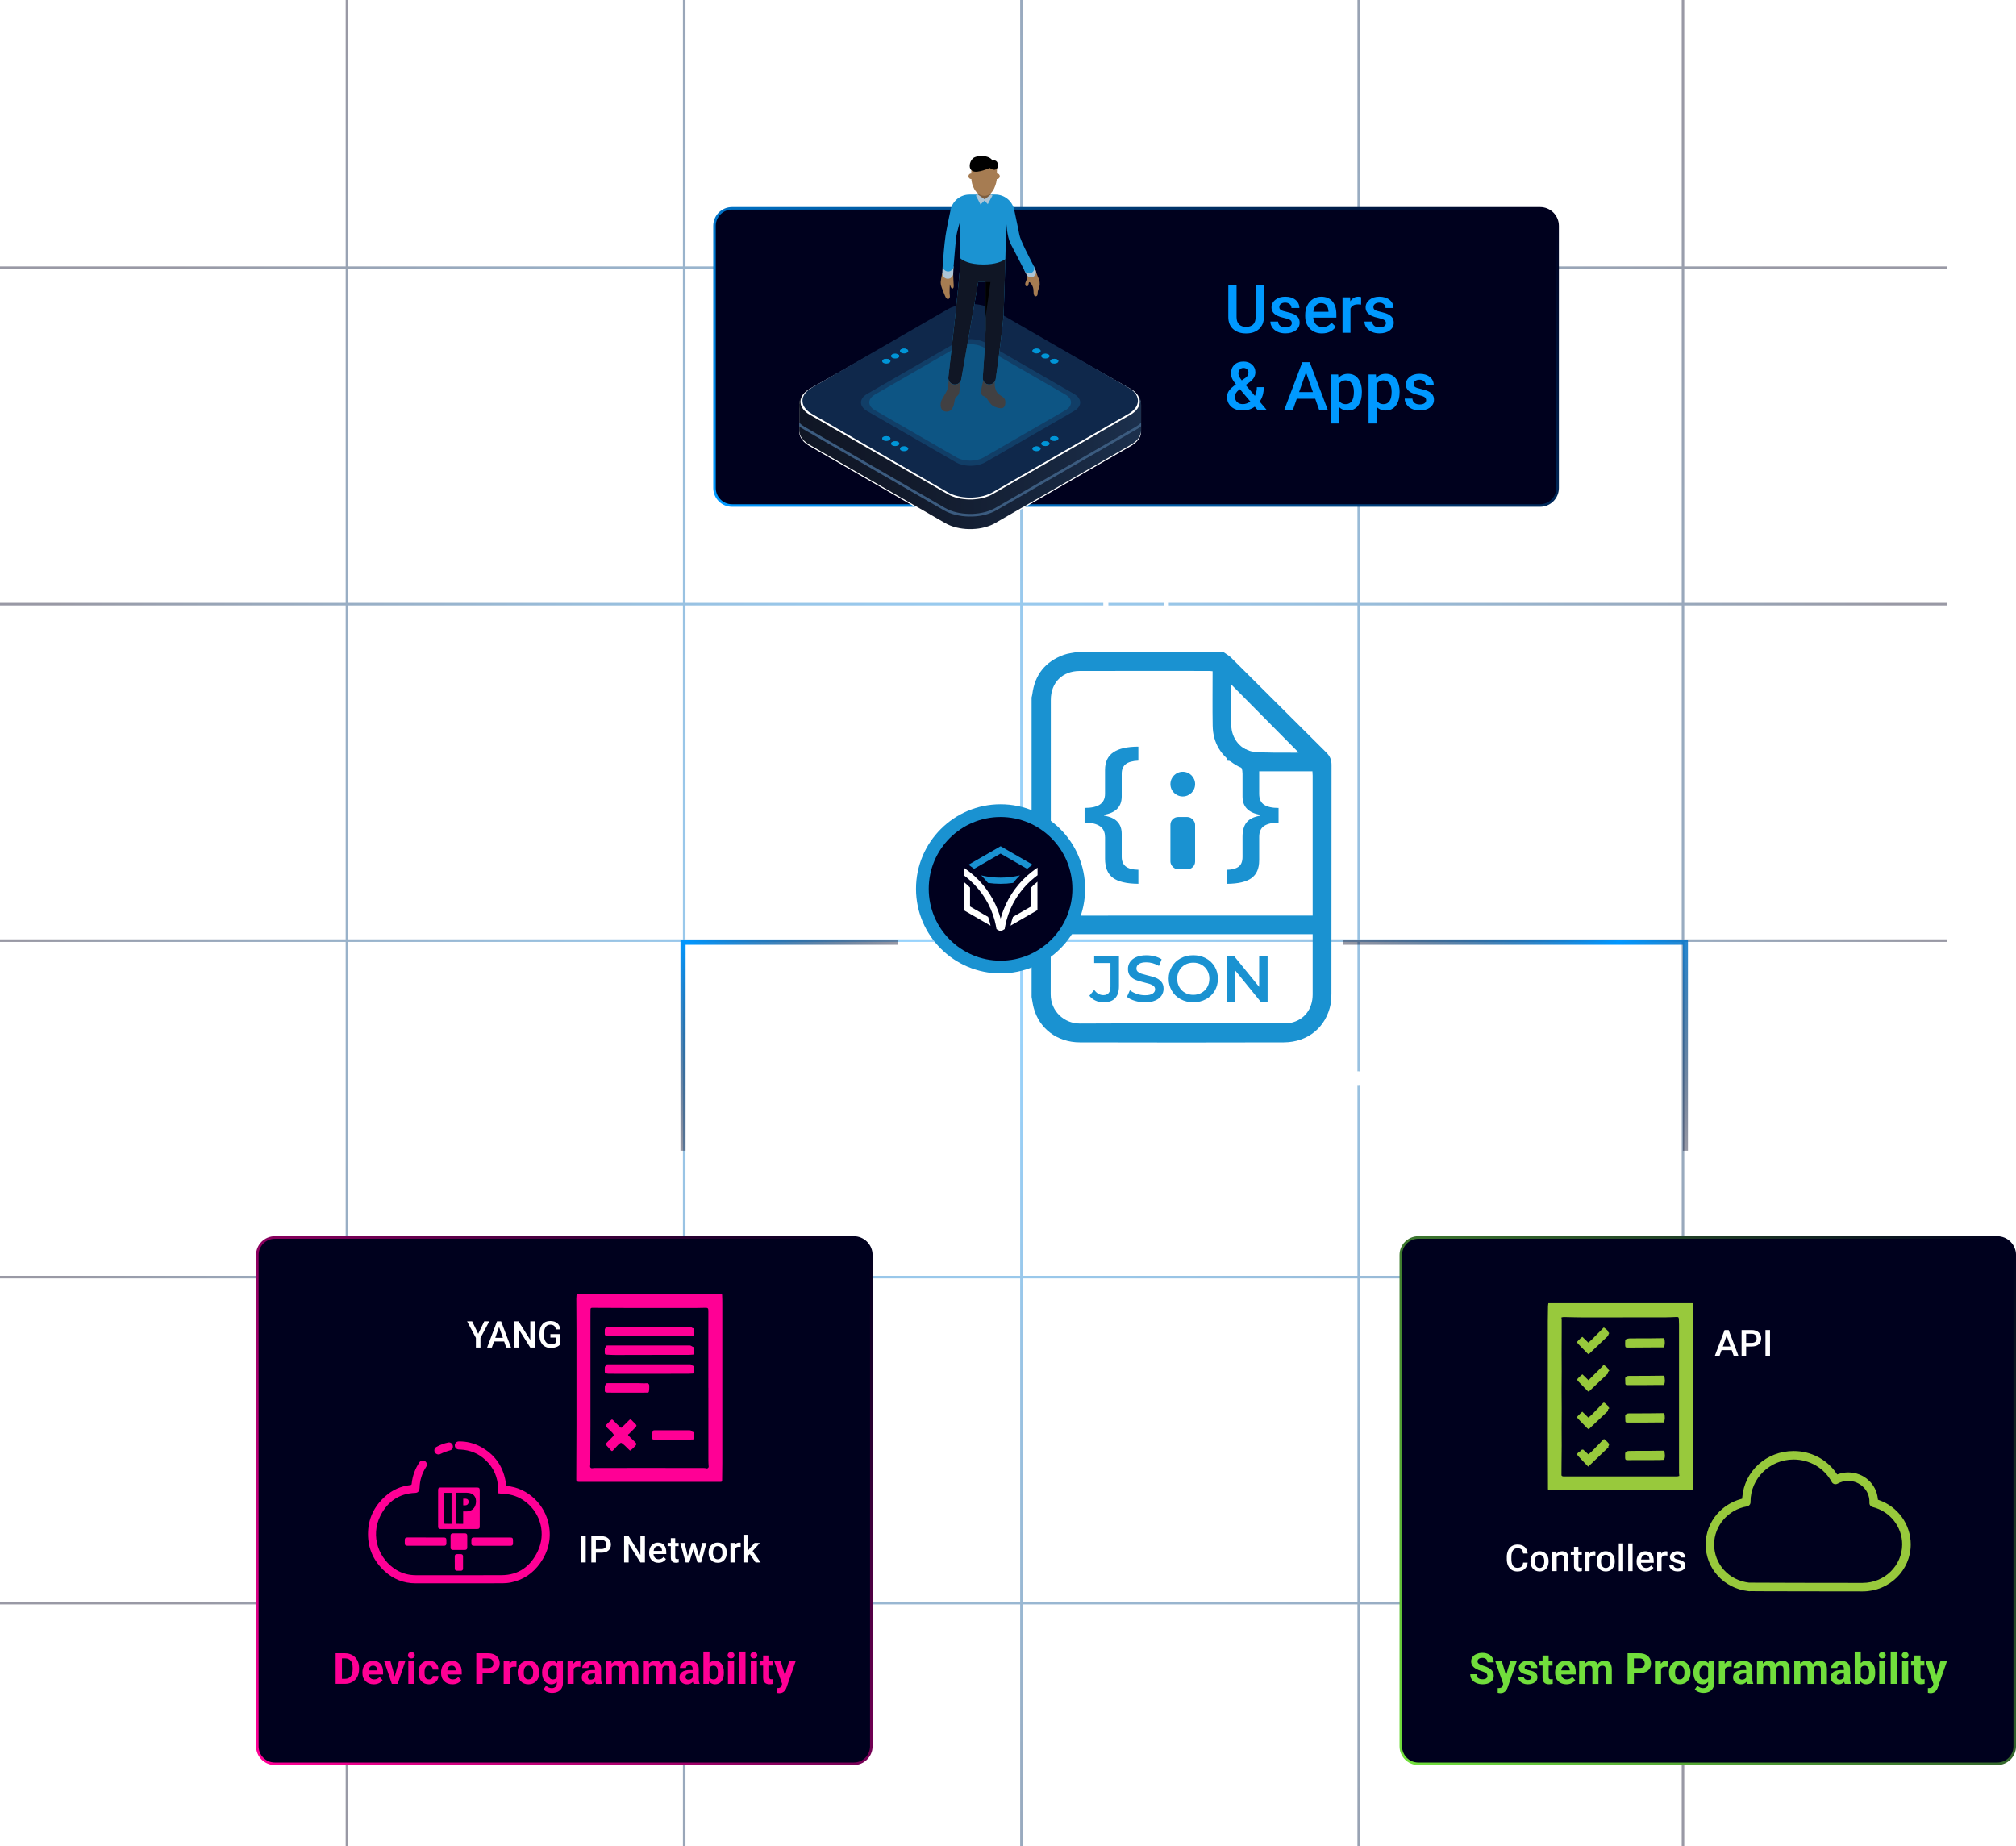 <?xml version="1.0" encoding="UTF-8"?>
<svg xmlns="http://www.w3.org/2000/svg" xmlns:xlink="http://www.w3.org/1999/xlink" viewBox="0 0 791.82 725.08">
  <defs>
    <style>
      .cls-1, .cls-2 {
        fill: none;
      }

      .cls-3, .cls-4 {
        fill: #1b93d2;
      }

      .cls-5, .cls-6 {
        fill-rule: evenodd;
      }

      .cls-5, .cls-7 {
        fill: #fff;
      }

      .cls-8 {
        fill: #7d5d3e;
      }

      .cls-9 {
        fill: #ff0095;
      }

      .cls-10 {
        fill: #3b5b7f;
      }

      .cls-11 {
        fill: #414042;
      }

      .cls-12 {
        fill: #00011e;
      }

      .cls-13 {
        fill: url(#linear-gradient-7);
      }

      .cls-14 {
        fill: url(#linear-gradient-5);
      }

      .cls-15 {
        fill: url(#linear-gradient-6);
      }

      .cls-16 {
        fill: url(#linear-gradient-4);
      }

      .cls-17 {
        fill: url(#linear-gradient-3);
      }

      .cls-18 {
        fill: #09f;
      }

      .cls-19 {
        fill: #a67c52;
      }

      .cls-6, .cls-20 {
        fill: #1a92d1;
      }

      .cls-21 {
        mix-blend-mode: color-dodge;
        opacity: .26;
      }

      .cls-22 {
        isolation: isolate;
      }

      .cls-23 {
        mix-blend-mode: multiply;
      }

      .cls-24 {
        fill: #0095d7;
      }

      .cls-25 {
        clip-path: url(#clippath-1);
      }

      .cls-26 {
        fill: #00001e;
      }

      .cls-27 {
        fill: #101625;
      }

      .cls-2 {
        opacity: .4;
        stroke: url(#radial-gradient);
        stroke-miterlimit: 10;
      }

      .cls-4 {
        opacity: .21;
      }

      .cls-28 {
        fill: #adc5d6;
      }

      .cls-29 {
        fill: #0f284b;
      }

      .cls-30 {
        fill: #98c93c;
      }

      .cls-31 {
        fill: url(#linear-gradient);
        filter: url(#outer-glow-1);
      }

      .cls-32 {
        clip-path: url(#clippath);
      }

      .cls-33 {
        fill: #71de3c;
      }

      .cls-34 {
        fill: url(#linear-gradient-2);
        filter: url(#outer-glow-2);
      }
    </style>
    <radialGradient id="radial-gradient" cx="382.37" cy="362.54" fx="382.37" fy="362.54" r="372.59" gradientTransform="translate(0 -90.64) scale(1 1.25)" gradientUnits="userSpaceOnUse">
      <stop offset="0" stop-color="#0197ff"/>
      <stop offset=".1" stop-color="#008ff3"/>
      <stop offset=".27" stop-color="#007ad4"/>
      <stop offset=".5" stop-color="#0059a2"/>
      <stop offset=".77" stop-color="#002b5e"/>
      <stop offset="1" stop-color="#00011e"/>
    </radialGradient>
    <linearGradient id="linear-gradient" x1="560.83" y1="335.67" x2="670.03" y2="444.88" gradientUnits="userSpaceOnUse">
      <stop offset="0" stop-color="#00011e" stop-opacity=".4"/>
      <stop offset=".5" stop-color="#0197ff"/>
      <stop offset="1" stop-color="#00011e" stop-opacity=".4"/>
    </linearGradient>
    <filter id="outer-glow-1" filterUnits="userSpaceOnUse">
      <feOffset dx="0" dy="0"/>
      <feGaussianBlur result="blur" stdDeviation="5"/>
      <feFlood flood-color="#0197ff" flood-opacity=".75"/>
      <feComposite in2="blur" operator="in"/>
      <feComposite in="SourceGraphic"/>
    </filter>
    <linearGradient id="linear-gradient-2" x1="120.79" y1="348.17" x2="205" y2="432.38" gradientTransform="translate(452.7) rotate(-180) scale(1 -1)" xlink:href="#linear-gradient"/>
    <filter id="outer-glow-2" filterUnits="userSpaceOnUse">
      <feOffset dx="0" dy="0"/>
      <feGaussianBlur result="blur-2" stdDeviation="5"/>
      <feFlood flood-color="#0197ff" flood-opacity=".75"/>
      <feComposite in2="blur-2" operator="in"/>
      <feComposite in="SourceGraphic"/>
    </filter>
    <linearGradient id="linear-gradient-3" x1="111.35" y1="699.65" x2="331.95" y2="479.05" gradientUnits="userSpaceOnUse">
      <stop offset="0" stop-color="#ff0095"/>
      <stop offset="1" stop-color="#00001e"/>
    </linearGradient>
    <linearGradient id="linear-gradient-4" x1="560.45" y1="699.65" x2="781.06" y2="479.05" gradientUnits="userSpaceOnUse">
      <stop offset="0" stop-color="#71de3c"/>
      <stop offset="1" stop-color="#00001e"/>
    </linearGradient>
    <linearGradient id="linear-gradient-5" x1="335.9" y1="250.48" x2="556.51" y2="29.88" gradientUnits="userSpaceOnUse">
      <stop offset="0" stop-color="#09f"/>
      <stop offset="1" stop-color="#00001e"/>
    </linearGradient>
    <linearGradient id="linear-gradient-6" x1="313.92" y1="178.17" x2="448.18" y2="178.17" gradientUnits="userSpaceOnUse">
      <stop offset="0" stop-color="#363636"/>
      <stop offset=".52" stop-color="#3b3b3b"/>
      <stop offset="1" stop-color="#494949"/>
    </linearGradient>
    <linearGradient id="linear-gradient-7" x1="313.92" y1="180.23" x2="448.18" y2="180.23" gradientUnits="userSpaceOnUse">
      <stop offset="0" stop-color="#101625"/>
      <stop offset=".31" stop-color="#121a2b"/>
      <stop offset=".75" stop-color="#17263e"/>
      <stop offset="1" stop-color="#1c304d"/>
    </linearGradient>
    <clipPath id="clippath">
      <polygon class="cls-1" points="317.95 132.52 317.06 133.09 316.26 133.71 315.58 134.36 315.01 135.04 314.57 135.74 314.23 136.45 314.02 137.18 313.92 137.91 313.92 169.52 313.94 170.26 314.08 170.99 314.33 171.71 314.7 172.42 315.19 173.11 315.79 173.78 316.51 174.42 317.07 174.84 317.95 175.4 371.3 206.2 372.29 206.72 373.36 207.18 374.48 207.57 375.66 207.9 376.87 208.16 378.1 208.35 379.36 208.47 380.63 208.53 381.9 208.52 383.17 208.44 384.42 208.29 385.65 208.08 386.85 207.8 388.01 207.45 389.11 207.03 389.83 206.71 390.81 206.2 444.16 175.4 445.05 174.83 445.85 174.21 446.53 173.56 447.09 172.89 447.54 172.19 447.87 171.47 448.09 170.75 448.18 170.01 448.18 138.4 448.17 137.67 448.03 136.93 447.78 136.21 447.41 135.5 446.92 134.81 446.31 134.14 445.6 133.51 445.04 133.09 443.86 132.39 317.95 132.52"/>
    </clipPath>
    <clipPath id="clippath-1">
      <rect class="cls-1" x="378.51" y="332.35" width="28.98" height="33.46"/>
    </clipPath>
  </defs>
  <g class="cls-22">
    <g id="Layer_2">
      <g id="Layer_1-2" data-name="Layer_1">
        <path class="cls-2" d="M661.02,0v725.08M136.27,0v725.08M268.73,0v725.08M401.19,0v725.08M533.66,0v725.08M0,501.56h764.74M0,369.42h764.74M0,237.27h764.74M0,105.13h764.74M0,629.61h764.74"/>
        <polygon class="cls-31" points="662.97 451.94 660.97 451.94 660.97 371.05 527.45 371.05 527.45 369.05 662.97 369.05 662.97 451.94"/>
        <polygon class="cls-34" points="269.27 451.94 267.27 451.94 267.27 369.05 352.78 369.05 352.78 371.05 269.27 371.05 269.27 451.94"/>
        <g>
          <g>
            <path class="cls-7" d="M318.91,454.26c-.29,0-.58-.13-.78-.38-.34-.43-.27-1.06.16-1.41l61.53-49.05c.43-.34,1.06-.27,1.41.16.34.43.27,1.06-.16,1.41l-61.53,49.05c-.18.15-.4.22-.62.22Z"/>
            <polygon class="cls-7" points="374.48 402.9 374.39 404.05 380.1 404.49 379.25 410.14 380.39 410.32 381.43 403.43 374.48 402.9"/>
            <path class="cls-7" d="M317.33,451.06c-1.17.93-1.36,2.64-.43,3.8s2.64,1.36,3.8.43c1.17-.93,1.36-2.64.43-3.8-.93-1.17-2.64-1.36-3.8-.43Z"/>
          </g>
          <g>
            <path class="cls-7" d="M332.98,473.4c-.29,0-.58-.13-.78-.38-.34-.43-.27-1.06.16-1.41l61.53-49.05c.43-.34,1.06-.27,1.41.16.34.43.27,1.06-.16,1.41l-61.53,49.05c-.18.15-.4.22-.62.22Z"/>
            <path class="cls-7" d="M392.71,421.31c1.17-.93,2.87-.74,3.8.43s.74,2.87-.43,3.8c-1.17.93-2.87.74-3.8-.43-.93-1.17-.74-2.87.43-3.8Z"/>
            <polygon class="cls-7" points="333.02 466.29 334.17 466.46 333.32 472.12 339.03 472.55 338.94 473.71 331.99 473.18 333.02 466.29"/>
          </g>
          <g>
            <path class="cls-7" d="M347.6,451.69l-1.4,1.12-8.15-2.86,4.56,5.72-1.4,1.12-6.43-8.06,1.4-1.12,8.18,2.87-4.58-5.74,1.39-1.11,6.43,8.06Z"/>
            <path class="cls-7" d="M351.85,448.48c-.85.68-1.76.96-2.72.85-.96-.11-1.79-.62-2.5-1.51l-.13-.17c-.48-.6-.79-1.22-.93-1.88-.14-.65-.11-1.28.1-1.87s.57-1.1,1.08-1.51c.82-.65,1.65-.89,2.51-.73.86.17,1.67.73,2.43,1.68l.43.54-3.91,3.12c.44.46.91.72,1.43.78.52.06,1-.09,1.44-.44.62-.49.92-1.14.91-1.95l1.28.11c.05.55-.05,1.08-.3,1.6s-.61.97-1.11,1.37ZM347.6,443.48c-.37.29-.56.66-.59,1.1-.02.44.12.92.43,1.43l2.56-2.04-.08-.1c-.39-.43-.78-.67-1.17-.73-.39-.06-.78.05-1.15.35Z"/>
            <path class="cls-7" d="M350.96,436.84l1.16,1.46,1.06-.84.79,1-1.06.84,2.67,3.34c.18.23.36.36.53.39.17.03.37-.05.61-.23.15-.12.3-.27.43-.43l.83,1.04c-.24.33-.5.61-.78.83-1.03.82-2.01.67-2.91-.47l-2.71-3.39-.99.79-.79-1,.99-.79-1.16-1.46,1.35-1.07Z"/>
            <path class="cls-7" d="M363.17,434.99c.6.93.82,1.85.65,2.77-.17.92-.71,1.75-1.63,2.48-.64.51-1.33.81-2.06.9-.73.09-1.45-.05-2.17-.4-.71-.35-1.37-.89-1.97-1.62l-.6-.75c-.61-.76-1.01-1.54-1.2-2.33-.19-.79-.16-1.55.09-2.26.25-.72.71-1.34,1.37-1.86.89-.71,1.8-1.04,2.73-.99.93.05,1.78.48,2.58,1.29l-1.4,1.11c-.53-.53-1.03-.81-1.51-.85-.48-.04-.98.15-1.5.57-.61.49-.9,1.08-.87,1.79.03.71.38,1.49,1.06,2.36l.57.72c.69.87,1.38,1.41,2.06,1.62s1.32.07,1.92-.4c.55-.44.86-.89.94-1.36.08-.47-.07-1.02-.46-1.65l1.4-1.11Z"/>
            <path class="cls-7" d="M363.7,433.87c-.47-.59-.77-1.21-.92-1.86-.14-.66-.1-1.28.12-1.87s.6-1.1,1.15-1.54c.81-.64,1.67-.91,2.59-.79.92.12,1.74.59,2.47,1.42l.26.31c.47.59.78,1.21.92,1.85.14.65.11,1.26-.11,1.86-.22.59-.61,1.11-1.16,1.55-.85.67-1.75.93-2.7.77-.96-.16-1.81-.71-2.56-1.64l-.05-.07ZM365.14,432.91c.49.62,1,1,1.54,1.14.53.15,1.03.04,1.48-.32s.67-.82.64-1.38c-.03-.56-.32-1.18-.86-1.86-.48-.61-.99-.98-1.54-1.13-.54-.15-1.04-.04-1.48.31-.44.35-.65.8-.63,1.36.02.56.31,1.18.86,1.87Z"/>
            <path class="cls-7" d="M369.31,424.59l.59.66c.02-.89.38-1.62,1.1-2.19,1.25-.99,2.45-.79,3.61.62l3.16,3.96-1.35,1.07-3.09-3.88c-.3-.38-.61-.6-.92-.65s-.65.07-1.02.37c-.54.43-.75,1-.63,1.7l3.4,4.26-1.35,1.07-4.78-5.99,1.27-1.01Z"/>
            <path class="cls-7" d="M379.62,426.17l-3.98-4.99-.91.73-.79-1,.91-.73-.44-.55c-.53-.66-.75-1.32-.67-1.98.08-.66.45-1.25,1.12-1.78.24-.19.51-.35.83-.5l.8,1.08c-.17.09-.35.21-.55.37-.64.51-.7,1.1-.17,1.76l.42.53,1.22-.97.79,1-1.22.97,3.98,4.99-1.35,1.07Z"/>
          </g>
          <g>
            <path class="cls-7" d="M610.15,453.05c-.22,0-.44-.07-.62-.22l-61.53-49.05c-.43-.34-.5-.97-.16-1.41.34-.43.97-.5,1.41-.16l61.53,49.05c.43.34.5.97.16,1.41-.2.25-.49.38-.78.38Z"/>
            <polygon class="cls-7" points="548.67 409.11 549.82 408.94 548.97 403.28 554.67 402.85 554.58 401.69 547.64 402.22 548.67 409.11"/>
            <path class="cls-7" d="M608.36,454.09c1.17.93,2.87.74,3.8-.43.93-1.17.74-2.87-.43-3.8-1.17-.93-2.87-.74-3.8.43-.93,1.17-.74,2.87.43,3.8Z"/>
          </g>
          <g>
            <path class="cls-7" d="M594.88,473.4c-.22,0-.44-.07-.62-.22l-61.53-49.05c-.43-.34-.5-.97-.16-1.41.34-.43.97-.5,1.41-.16l61.53,49.05c.43.34.5.97.16,1.41-.2.25-.49.38-.78.38Z"/>
            <path class="cls-7" d="M531.77,425.55c-1.17-.93-1.36-2.64-.43-3.8s2.64-1.36,3.8-.43c1.17.93,1.36,2.64.43,3.8s-2.64,1.36-3.8.43Z"/>
            <polygon class="cls-7" points="588.92 473.71 588.83 472.55 594.53 472.12 593.68 466.46 594.83 466.29 595.86 473.18 588.92 473.71"/>
          </g>
          <g>
            <path class="cls-7" d="M547.12,419.35l-1.56-1.25-2.47,3.1-1.4-1.12,6.43-8.06,2.83,2.26c.93.74,1.48,1.52,1.65,2.34.17.82-.06,1.63-.69,2.42-.43.54-.92.89-1.47,1.04-.55.16-1.14.15-1.76-.03l-.87,4.8-.06.07-1.5-1.2.85-4.39ZM546.46,416.97l1.44,1.15c.47.38.94.55,1.39.53.46-.03.85-.25,1.18-.66.34-.43.49-.86.43-1.3-.06-.43-.33-.85-.81-1.24l-1.48-1.18-2.15,2.7Z"/>
            <path class="cls-7" d="M556.34,425.88l-3.31-2.64-1.98,2.48,3.87,3.08-.89,1.12-5.27-4.2,6.43-8.06,5.23,4.17-.9,1.13-3.83-3.05-1.77,2.23,3.31,2.64-.88,1.11Z"/>
            <path class="cls-7" d="M561.04,432.12c.28-.35.38-.73.28-1.12-.1-.39-.39-.94-.88-1.66-.49-.71-.84-1.34-1.03-1.89-.37-1.05-.25-1.94.34-2.68.52-.65,1.21-.97,2.07-.97.87,0,1.72.34,2.57,1.01.56.45.98.95,1.25,1.51.27.56.38,1.13.33,1.71-.05.58-.27,1.11-.64,1.57l-1.4-1.11c.34-.42.47-.85.39-1.3-.07-.45-.36-.87-.85-1.26-.46-.36-.89-.55-1.3-.56-.41,0-.75.17-1.03.52-.24.3-.3.65-.18,1.07.12.41.41.97.89,1.65.48.69.81,1.3,1,1.84.19.54.25,1.04.18,1.49s-.27.88-.6,1.29c-.54.67-1.22,1-2.05.99-.83-.01-1.69-.37-2.57-1.08-.58-.46-1.03-1-1.35-1.61-.32-.61-.46-1.21-.43-1.8.03-.6.25-1.15.65-1.65l1.4,1.12c-.36.46-.5.93-.39,1.42.1.49.44.96,1,1.41.49.39.93.58,1.33.58.4,0,.73-.16.99-.49Z"/>
            <path class="cls-7" d="M573.37,434l-2.51-2-5.53,6.93-1.39-1.11,5.53-6.93-2.49-1.99.9-1.13,6.39,5.1-.9,1.13Z"/>
            <path class="cls-7" d="M568.6,442.67l-1.06-.84,10.15-6.23,1.06.84-10.15,6.22Z"/>
            <path class="cls-7" d="M575.44,442.02c.74-.93,1.55-1.5,2.43-1.71.88-.21,1.68-.02,2.41.55.68.54,1.03,1.21,1.04,2l.54-.55,1.21.97-4.63,5.81c-.63.79-1.37,1.21-2.22,1.28-.85.06-1.69-.24-2.52-.9-.44-.35-.8-.78-1.07-1.3-.27-.52-.4-1.01-.38-1.48l1.28-.3c.02.82.34,1.47.94,1.95.45.36.9.52,1.35.48.45-.04.86-.29,1.24-.76l.32-.4c-.73.12-1.42-.07-2.07-.59-.7-.56-1.05-1.29-1.05-2.21,0-.91.39-1.86,1.18-2.85ZM576.69,443.21c-.48.6-.74,1.17-.77,1.71-.03.54.17.98.61,1.33.54.43,1.13.52,1.76.26l2.1-2.64c.11-.66-.11-1.2-.65-1.63-.44-.35-.93-.45-1.45-.3-.52.16-1.06.57-1.6,1.26Z"/>
            <path class="cls-7" d="M585.25,449.74l-1.56-1.24-2.47,3.1-1.4-1.12,6.43-8.06,2.83,2.26c.93.74,1.48,1.52,1.65,2.34.17.82-.06,1.63-.69,2.42-.43.54-.92.89-1.47,1.04-.55.16-1.14.15-1.76-.03l-.87,4.8-.06.07-1.5-1.2.86-4.39ZM584.59,447.36l1.44,1.15c.47.38.94.55,1.39.53.46-.03.85-.25,1.18-.66.34-.43.49-.86.43-1.3-.06-.43-.33-.85-.81-1.24l-1.48-1.18-2.15,2.7Z"/>
            <path class="cls-7" d="M590.67,454.24l-2.38,2.99-1.4-1.12,6.43-8.06,3.08,2.46c.9.72,1.43,1.52,1.58,2.41s-.07,1.72-.69,2.5c-.63.79-1.38,1.2-2.25,1.23-.87.03-1.77-.33-2.7-1.08l-1.67-1.33ZM591.57,453.11l1.68,1.34c.5.4.97.58,1.42.56.45-.03.85-.26,1.2-.7.35-.44.49-.89.43-1.36-.06-.47-.32-.9-.78-1.28l-1.72-1.37-2.24,2.81Z"/>
            <path class="cls-7" d="M602.38,464.17c-.77.8-1.62,1.21-2.56,1.25-.94.04-1.87-.31-2.79-1.04-.64-.51-1.09-1.12-1.33-1.81s-.28-1.43-.1-2.2.56-1.53,1.14-2.29l.6-.75c.61-.76,1.27-1.32,2.01-1.69.73-.36,1.47-.5,2.23-.42.75.09,1.46.4,2.12.92.89.71,1.41,1.52,1.57,2.43.16.91-.07,1.85-.68,2.8l-1.39-1.11c.4-.63.56-1.19.49-1.66-.07-.47-.36-.92-.89-1.34-.61-.48-1.25-.64-1.94-.45-.68.19-1.37.71-2.06,1.56l-.57.71c-.69.87-1.07,1.66-1.12,2.37-.05.71.22,1.3.82,1.78.55.44,1.06.64,1.54.62.47-.03.98-.3,1.51-.82l1.39,1.11Z"/>
          </g>
          <g>
            <g>
              <rect class="cls-12" x="101.08" y="486" width="241.14" height="206.71" rx="6.87" ry="6.87"/>
              <path class="cls-17" d="M335.36,693.21H107.95c-4.06,0-7.37-3.31-7.37-7.37v-192.97c0-4.06,3.31-7.37,7.37-7.37h227.4c4.06,0,7.37,3.31,7.37,7.37v192.97c0,4.06-3.31,7.37-7.37,7.37ZM107.95,486.5c-3.51,0-6.37,2.86-6.37,6.37v192.97c0,3.51,2.86,6.37,6.37,6.37h227.4c3.51,0,6.37-2.86,6.37-6.37v-192.97c0-3.51-2.86-6.37-6.37-6.37H107.95Z"/>
            </g>
            <g>
              <g id="Layer_1-2">
                <g id="_6Zm0s">
                  <g>
                    <path class="cls-9" d="M195.64,586.45c0-.52,0-1.04,0-1.55-.02-4.55-1.65-8.42-4.98-11.53-2.74-2.55-6.01-3.89-9.75-4.08-.25-.01-.51,0-.76-.03-.89-.07-1.54-.77-1.52-1.62.02-.88.7-1.55,1.63-1.55,3.07-.02,5.97.68,8.65,2.16,5.35,2.94,8.57,7.45,9.67,13.45.09.5.13,1,.17,1.51.02.25.11.36.37.39,8.17.75,15,7.25,16.48,15.44.99,5.45-.27,10.44-3.47,14.92-2.82,3.94-6.59,6.53-11.37,7.51-1.11.23-2.27.33-3.41.34-11.41.02-22.82.02-34.23.01-4.59,0-8.59-1.62-11.97-4.69-4.31-3.92-6.62-8.84-6.61-14.68.01-5.91,2.37-10.85,6.77-14.79,2.81-2.52,6.12-4.02,9.89-4.42.44-.05.47-.27.51-.61.31-3,1.32-5.75,2.98-8.27.46-.7,1.26-.96,1.98-.66.72.3,1.13,1.06.95,1.82-.05.23-.16.45-.29.65-1.62,2.5-2.45,5.23-2.53,8.21-.01.4-.13.83-.32,1.18-.28.51-.79.73-1.39.75-6.34.22-10.83,3.4-13.64,8.91-4.18,8.18-.52,17.3,6.27,21.36,2.37,1.42,4.94,2.07,7.7,2.07,11.19,0,22.37.03,33.56-.02,6.76-.03,11.43-3.49,14.24-9.43,3.23-6.81,1.24-14.68-4.71-19.33-2.56-2-5.48-3.05-8.74-3.18-.69-.03-1.38-.15-2.15-.23h0Z"/>
                    <path class="cls-9" d="M180.24,584.19c2.35,0,4.7,0,7.05,0,.88,0,1.13.24,1.13,1.1,0,4.7,0,9.39,0,14.09,0,.87-.25,1.12-1.11,1.12-4.73,0-9.45,0-14.18,0-.79,0-1.06-.26-1.06-1.04,0-4.74,0-9.48,0-14.22,0-.78.26-1.05,1.04-1.05,2.38,0,4.76,0,7.14,0h0ZM179.04,586.24v.61c0,1.4,0,2.79,0,4.19,0,2.33,0,4.66,0,7,0,.14.11.41.18.41.88.03,1.77.02,2.69.02v-4.88c.55,0,1.02.02,1.49,0,1.95-.12,3.22-1.3,3.5-3.22.37-2.5-1.01-4.11-3.53-4.12-.86,0-1.72,0-2.59,0h-1.75ZM174.45,586.27v6.92c0,1.62,0,3.24,0,4.86,0,.14.12.4.19.4.9.03,1.8.02,2.71.02v-12.19h-2.91Z"/>
                    <path class="cls-9" d="M193.33,603.83c2.35,0,4.7,0,7.05,0,.87,0,1.11.25,1.11,1.11,0,.39,0,.77,0,1.16,0,.68-.3.98-.98.98-2.57,0-5.14,0-7.72,0-2.19,0-4.37,0-6.56,0-.83,0-1.09-.27-1.09-1.1,0-.4,0-.8,0-1.2.01-.66.3-.95.96-.95,2.41,0,4.82,0,7.23,0h0Z"/>
                    <path class="cls-9" d="M167.17,603.83c2.35,0,4.7,0,7.05,0,.87,0,1.11.25,1.11,1.11,0,.39,0,.77,0,1.16,0,.68-.29.97-.99.97-2.11,0-4.22,0-6.33,0-2.63,0-5.26,0-7.89,0-.89,0-1.13-.25-1.14-1.14,0-.39,0-.77,0-1.16.01-.66.29-.95.96-.95,2.41,0,4.82,0,7.23,0h0Z"/>
                    <path class="cls-9" d="M180.23,608.71c-.77,0-1.54,0-2.32,0-.63,0-.94-.3-.94-.93-.01-1.54-.01-3.09,0-4.64,0-.64.32-.95.97-.96,1.54,0,3.09,0,4.64,0,.63,0,.94.31.94.94.01,1.54.01,3.09,0,4.64,0,.64-.32.95-.97.95-.77,0-1.54,0-2.32,0h0s0,0,0,0Z"/>
                    <path class="cls-9" d="M172.33,571.22c-.81,0-1.44-.44-1.66-1.11-.21-.67.02-1.44.64-1.79,1.5-.87,3.11-1.48,4.81-1.81.78-.15,1.54.42,1.73,1.2.19.78-.21,1.64-.99,1.86-1.41.39-2.77.89-4.07,1.54-.17.08-.37.09-.46.11h0Z"/>
                    <path class="cls-9" d="M178.61,613.59c0-.77,0-1.55,0-2.32,0-.61.3-.9.91-.91.49,0,.98-.01,1.47,0,.55.01.86.31.87.86.01,1.6.01,3.21,0,4.82,0,.53-.31.83-.83.85-.52.02-1.04.02-1.56,0-.55-.02-.84-.32-.85-.88-.01-.8,0-1.61,0-2.41h0Z"/>
                    <path class="cls-9" d="M181.93,591.19v-2.6c.67.06,1.36-.18,1.89.41.32.36.34,1.12.06,1.56-.46.73-1.19.66-1.95.63h0Z"/>
                  </g>
                </g>
              </g>
              <g>
                <path class="cls-9" d="M283.7,542.13c0,10.84,0,21.68,0,32.52,0,2.18-.03,4.36-.07,6.55-.01.73-.09.78-.82.78-18.37,0-36.74,0-55.11,0-.13,0-.26.01-.39,0-.85-.08-.97-.31-.97-.97.03-7.05.07-14.1.08-21.15.01-12.58,0-25.15,0-37.73,0-4.02-.05-8.04-.06-12.06,0-.47.05-.95.08-1.42.02-.36.22-.56.59-.58.14,0,.28,0,.42,0,18.48,0,36.97,0,55.45,0,.61,0,.7.03.73.62.06,1.1.07,2.21.07,3.31,0,10.05,0,20.09,0,30.14ZM278.21,545h0c0-6.68,0-13.36,0-20.04,0-3.4.01-6.81.01-10.21,0-.96-.21-1.15-1.15-1.13-1.44.04-2.88.08-4.31.08-7.63,0-15.26.01-22.89,0-5.57,0-11.15-.05-16.72-.07-.19,0-.39,0-.58,0-.49.03-.63.17-.64.66,0,.71-.02,1.41-.02,2.12,0,14.53,0,29.06,0,43.59,0,5.01-.05,10.02-.07,15.03,0,.2-.02.41-.05.61-.11.75.3,1.12,1.06.95.21-.05.43-.06.65-.06,7.32-.01,14.64-.02,21.97-.02,7.05,0,14.1.01,21.16.03.26,0,.54.05.78.15.39.15.95-.23.93-.65-.04-.81-.11-1.61-.11-2.42,0-9.53,0-19.06,0-28.59Z"/>
                <path class="cls-9" d="M237.88,528.5c.3-.03.61-.09.91-.09,10.74,0,21.47,0,32.21,0,.23,0,.45.16.67.27.17.08.32.24.49.28.28.06.4.21.41.47.02.72.03,1.44.03,2.15,0,.3-.24.41-.5.43-.5.04-1,.08-1.5.09-7.46,0-14.92.01-22.38.02-1.98,0-3.95.05-5.93.03-1.33,0-2.67-.06-4-.13-.66-.04-.75-.2-.75-.85,0-.51-.03-1.03.01-1.54.02-.2.14-.43.29-.57.21-.18.33-.3-.04-.5l.08-.07Z"/>
                <path class="cls-9" d="M237.79,535.92c.36-.04.65-.1.94-.1,10.79,0,21.57,0,32.36,0,.26,0,.46.05.62.29.09.13.28.23.44.27.26.07.41.21.42.48.01.71.03,1.41.02,2.12,0,.3-.22.45-.51.46-.64.03-1.28.08-1.92.08-8.99.01-17.98.02-26.96.02-1.41,0-2.82,0-4.24-.03-.37,0-.74-.08-1.09-.2-.14-.05-.31-.29-.32-.44-.04-.63-.03-1.26,0-1.89,0-.18.14-.38.27-.51.26-.25.27-.23-.02-.56Z"/>
                <path class="cls-9" d="M237.86,521.1c.26-.03.53-.09.79-.09,10.79,0,21.57,0,32.36,0,.26,0,.44.07.61.3.11.15.35.23.55.28.22.05.36.14.36.37.02.73.06,1.46.05,2.19,0,.34-.31.46-.6.48-.56.05-1.13.08-1.69.08-9.03.01-18.06.02-27.08.02-1.45,0-2.9,0-4.35-.02-.34,0-.69-.08-1.01-.2-.14-.05-.3-.29-.31-.45-.03-.63-.03-1.26,0-1.89,0-.16.12-.32.19-.48.07-.16.15-.33.22-.49-.03-.03-.06-.07-.09-.1Z"/>
                <path class="cls-9" d="M250.01,559.92c-.11.19-.18.4-.32.55-.87.89-1.75,1.77-2.63,2.65,0,0-.02.02-.03.03-.13.09-.39.24-.38.28.08.2.2.39.35.54.77.77,1.55,1.53,2.34,2.28.73.7.79.94.12,1.69-.53.59-1.15,1.1-1.73,1.64-.2.19-.35.07-.5-.07-.6-.58-1.18-1.18-1.79-1.75-.37-.35-.79-.65-1.19-.97-.21-.16-.42-.17-.64-.01-.27.21-.57.4-.8.65-.66.69-1.3,1.41-1.96,2.11-.41.44-.53.45-.93.03-.58-.62-1.15-1.24-1.7-1.89-.41-.48-.41-.56.04-1.03.71-.74,1.43-1.47,2.16-2.2.8-.8.82-.85.13-1.72-.22-.28-.51-.5-.77-.75-.51-.49-1.03-.97-1.51-1.48-.38-.4-.39-.69-.02-1.08.58-.6,1.19-1.17,1.78-1.75.24-.24.47-.22.7.01.55.55,1.09,1.12,1.65,1.66.44.43.9.84,1.35,1.26.17.16.35.14.51-.02.44-.43.88-.86,1.32-1.3.54-.53,1.08-1.06,1.61-1.6.26-.27.54-.31.81-.05.62.61,1.23,1.23,1.83,1.86.09.09.12.25.19.41Z"/>
                <path class="cls-9" d="M237.88,543.3c.29-.03.58-.09.87-.09,3.92,0,7.83,0,11.75,0,.86,0,1.72.05,2.58.07.23,0,.46-.01.69-.04.75-.09,1.22.24,1.25,1,.02.69-.03,1.38-.11,2.07-.06.51-.22.62-.75.62-1.16.01-2.31.02-3.47.02-2.55,0-5.11,0-7.66,0-1.47,0-2.95-.01-4.42-.02-.18,0-.36-.04-.53-.08-.36-.09-.56-.3-.54-.72.03-.55-.01-1.11.02-1.65.01-.21.17-.4.25-.61.06-.14.11-.28.17-.43-.03-.04-.06-.08-.08-.13Z"/>
                <path class="cls-9" d="M264.01,561.71c2.29,0,4.57,0,6.86,0,.3,0,.52.05.71.34.1.16.37.25.58.31.24.07.4.18.4.44.01.69.04,1.39.02,2.08,0,.33-.26.45-.56.45-.87.03-1.74.07-2.62.08-2.59.02-5.19.02-7.78.02-1.49,0-2.98,0-4.46-.02-.18,0-.36-.03-.53-.07-.51-.12-.6-.25-.6-.78,0-.36.06-.73-.01-1.08-.14-.66.32-1.1.54-1.63.04-.1.34-.14.52-.15,1.28-.01,2.57,0,3.85,0,1.03,0,2.06,0,3.08,0h0Z"/>
              </g>
              <g>
                <path class="cls-7" d="M187.83,523.82l2.37-4.89h1.98l-3.46,6.51v3.79h-1.8v-3.79l-3.46-6.51h1.99l2.37,4.89Z"/>
                <path class="cls-7" d="M198.01,526.84h-3.99l-.84,2.4h-1.86l3.89-10.31h1.61l3.9,10.31h-1.87l-.84-2.4ZM194.52,525.4h2.99l-1.49-4.28-1.49,4.28Z"/>
                <path class="cls-7" d="M210.07,529.24h-1.79l-4.6-7.31v7.31h-1.79v-10.31h1.79l4.61,7.34v-7.34h1.78v10.31Z"/>
                <path class="cls-7" d="M220.09,527.91c-.37.49-.89.85-1.55,1.1-.66.25-1.41.38-2.25.38s-1.63-.2-2.29-.59c-.67-.39-1.18-.95-1.54-1.68-.36-.73-.55-1.58-.56-2.55v-.81c0-1.56.37-2.77,1.12-3.65.75-.88,1.79-1.31,3.12-1.31,1.15,0,2.06.28,2.73.85.68.57,1.08,1.39,1.22,2.45h-1.76c-.2-1.24-.92-1.86-2.16-1.86-.8,0-1.41.29-1.83.87-.42.58-.63,1.43-.65,2.54v.79c0,1.11.23,1.98.7,2.59.47.62,1.12.92,1.96.92.92,0,1.57-.21,1.95-.62v-2.02h-2.12v-1.36h3.91v3.95Z"/>
              </g>
              <g>
                <path class="cls-7" d="M230.05,613.62h-1.78v-10.31h1.78v10.31Z"/>
                <path class="cls-7" d="M234.04,609.8v3.82h-1.79v-10.31h3.94c1.15,0,2.07.3,2.74.9.68.6,1.02,1.39,1.02,2.38s-.33,1.8-.99,2.36c-.66.56-1.59.84-2.79.84h-2.13ZM234.04,608.35h2.15c.64,0,1.12-.15,1.46-.45s.5-.73.5-1.3-.17-1-.51-1.33c-.34-.33-.81-.5-1.4-.51h-2.2v3.6Z"/>
                <path class="cls-7" d="M253.31,613.62h-1.79l-4.6-7.31v7.31h-1.79v-10.31h1.79l4.61,7.34v-7.34h1.78v10.31Z"/>
                <path class="cls-7" d="M258.63,613.76c-1.09,0-1.97-.34-2.65-1.03-.68-.69-1.02-1.6-1.02-2.74v-.21c0-.76.15-1.45.44-2.05.29-.6.71-1.07,1.24-1.41.53-.33,1.13-.5,1.78-.5,1.04,0,1.85.33,2.42,1,.57.67.85,1.61.85,2.83v.69h-5.01c.05.63.26,1.13.63,1.5s.84.55,1.4.55c.79,0,1.43-.32,1.93-.96l.93.88c-.31.46-.72.81-1.23,1.07-.51.25-1.09.38-1.72.38ZM258.43,607.2c-.47,0-.85.17-1.14.5-.29.33-.48.79-.56,1.38h3.28v-.13c-.04-.58-.19-1.01-.46-1.31-.27-.29-.64-.44-1.12-.44Z"/>
                <path class="cls-7" d="M265.2,604.1v1.86h1.35v1.27h-1.35v4.28c0,.29.06.5.17.63s.32.19.62.19c.2,0,.4-.02.6-.07v1.33c-.39.11-.77.16-1.13.16-1.32,0-1.98-.73-1.98-2.19v-4.34h-1.26v-1.27h1.26v-1.86h1.72Z"/>
                <path class="cls-7" d="M274.59,611.25l1.22-5.29h1.68l-2.09,7.66h-1.42l-1.64-5.26-1.61,5.26h-1.42l-2.1-7.66h1.68l1.24,5.23,1.57-5.23h1.3l1.59,5.29Z"/>
                <path class="cls-7" d="M278.32,609.72c0-.75.15-1.43.45-2.03s.72-1.06,1.25-1.39,1.16-.49,1.85-.49c1.03,0,1.87.33,2.52,1,.64.67.99,1.55,1.04,2.65v.4c0,.75-.14,1.43-.43,2.02-.29.59-.71,1.05-1.25,1.38-.54.33-1.16.49-1.87.49-1.08,0-1.95-.36-2.6-1.08s-.97-1.68-.97-2.88v-.08ZM280.04,609.87c0,.79.16,1.41.49,1.85.33.45.78.67,1.36.67s1.03-.23,1.36-.68.48-1.12.48-1.99c0-.77-.17-1.39-.5-1.84-.33-.45-.79-.68-1.36-.68s-1.01.22-1.34.67c-.33.45-.5,1.11-.5,2Z"/>
                <path class="cls-7" d="M290.91,607.53c-.23-.04-.46-.06-.7-.06-.79,0-1.32.3-1.59.91v5.24h-1.72v-7.66h1.64l.04.86c.42-.67.99-1,1.73-1,.25,0,.45.03.61.1v1.61Z"/>
                <path class="cls-7" d="M294.48,610.34l-.76.79v2.5h-1.72v-10.88h1.72v6.27l.54-.67,2.12-2.39h2.07l-2.85,3.19,3.15,4.47h-1.99l-2.27-3.29Z"/>
              </g>
            </g>
            <g>
              <path class="cls-9" d="M131.83,661.33v-12.03h3.7c1.06,0,2,.24,2.84.71.83.48,1.49,1.15,1.95,2.03.47.88.7,1.88.7,2.99v.55c0,1.12-.23,2.11-.69,2.98-.46.87-1.11,1.54-1.95,2.02-.84.48-1.78.72-2.83.73h-3.73ZM134.31,651.31v8.03h1.2c.97,0,1.71-.32,2.22-.95s.77-1.54.79-2.72v-.64c0-1.22-.25-2.15-.76-2.78-.51-.63-1.25-.95-2.22-.95h-1.22Z"/>
              <path class="cls-9" d="M146.78,661.49c-1.31,0-2.38-.4-3.2-1.21-.82-.8-1.23-1.88-1.23-3.21v-.23c0-.9.17-1.7.52-2.41.35-.71.84-1.25,1.47-1.63.64-.38,1.36-.57,2.18-.57,1.22,0,2.19.39,2.89,1.16.7.77,1.05,1.86,1.05,3.28v.97h-5.69c.08.58.31,1.05.7,1.4.39.35.88.53,1.47.53.92,0,1.64-.33,2.16-1l1.17,1.31c-.36.51-.84.9-1.45,1.19-.61.28-1.29.42-2.03.42ZM146.51,654.15c-.47,0-.86.16-1.15.48-.29.32-.48.78-.57,1.38h3.32v-.19c-.01-.53-.15-.94-.43-1.23-.28-.29-.67-.44-1.17-.44Z"/>
              <path class="cls-9" d="M155.05,658.41l1.66-6.02h2.49l-3.02,8.94h-2.28l-3.02-8.94h2.49l1.66,6.02Z"/>
              <path class="cls-9" d="M160.24,650.08c0-.36.12-.65.36-.88.24-.23.57-.35.98-.35s.73.12.97.35c.24.23.36.53.36.88s-.12.66-.37.89-.57.35-.97.35-.73-.12-.97-.35-.37-.53-.37-.89ZM162.77,661.33h-2.4v-8.94h2.4v8.94Z"/>
              <path class="cls-9" d="M168.46,659.57c.44,0,.8-.12,1.07-.36.28-.24.42-.56.43-.97h2.24c0,.61-.17,1.16-.5,1.66-.32.5-.77.9-1.33,1.17-.56.28-1.19.42-1.87.42-1.28,0-2.29-.41-3.02-1.22-.74-.81-1.11-1.93-1.11-3.37v-.16c0-1.38.37-2.48,1.1-3.3.73-.82,1.74-1.23,3.01-1.23,1.12,0,2.01.32,2.69.95.67.64,1.02,1.48,1.03,2.54h-2.24c-.01-.46-.15-.84-.43-1.13s-.64-.44-1.09-.44c-.56,0-.98.2-1.26.61s-.43,1.06-.43,1.97v.25c0,.92.14,1.58.42,1.99.28.4.71.6,1.28.6Z"/>
              <path class="cls-9" d="M177.67,661.49c-1.31,0-2.38-.4-3.2-1.21-.82-.8-1.23-1.88-1.23-3.21v-.23c0-.9.17-1.7.52-2.41.35-.71.84-1.25,1.47-1.63.64-.38,1.36-.57,2.18-.57,1.22,0,2.19.39,2.89,1.16.7.77,1.05,1.86,1.05,3.28v.97h-5.69c.08.58.31,1.05.7,1.4.39.35.88.53,1.47.53.92,0,1.64-.33,2.16-1l1.17,1.31c-.36.51-.84.9-1.45,1.19-.61.28-1.29.42-2.03.42ZM177.4,654.15c-.47,0-.86.16-1.15.48-.29.32-.48.78-.57,1.38h3.32v-.19c-.01-.53-.15-.94-.43-1.23-.28-.29-.67-.44-1.17-.44Z"/>
              <path class="cls-9" d="M189.55,657.09v4.24h-2.48v-12.03h4.69c.9,0,1.7.17,2.38.5.69.33,1.21.8,1.58,1.41.37.61.55,1.3.55,2.08,0,1.18-.4,2.11-1.21,2.79-.81.68-1.92,1.02-3.35,1.02h-2.17ZM189.55,655.08h2.21c.66,0,1.16-.15,1.5-.46s.52-.75.52-1.32-.17-1.07-.52-1.43c-.35-.36-.83-.55-1.44-.56h-2.27v3.77Z"/>
              <path class="cls-9" d="M202.85,654.63c-.33-.04-.61-.07-.86-.07-.9,0-1.5.31-1.78.92v5.85h-2.39v-8.94h2.25l.07,1.07c.48-.82,1.14-1.23,1.99-1.23.26,0,.51.04.74.11l-.03,2.3Z"/>
              <path class="cls-9" d="M203.33,656.77c0-.89.17-1.68.51-2.37.34-.69.83-1.23,1.47-1.61s1.39-.57,2.23-.57c1.21,0,2.19.37,2.95,1.11.76.74,1.19,1.74,1.28,3.01l.02.61c0,1.37-.38,2.47-1.15,3.3-.77.83-1.79,1.24-3.08,1.24s-2.32-.41-3.08-1.24c-.77-.83-1.15-1.95-1.15-3.37v-.11ZM205.72,656.94c0,.85.16,1.5.48,1.95s.78.67,1.37.67,1.03-.22,1.35-.67c.32-.44.49-1.15.49-2.13,0-.83-.16-1.48-.49-1.94-.33-.46-.78-.69-1.37-.69s-1.04.23-1.35.68-.48,1.16-.48,2.11Z"/>
              <path class="cls-9" d="M212.92,656.79c0-1.37.33-2.47.98-3.31.65-.84,1.53-1.25,2.64-1.25.98,0,1.74.34,2.29,1.01l.1-.84h2.16v8.64c0,.78-.18,1.46-.53,2.04-.36.58-.85,1.02-1.5,1.32s-1.4.45-2.26.45c-.66,0-1.29-.13-1.92-.39-.62-.26-1.09-.6-1.41-1.01l1.06-1.45c.59.67,1.32,1,2.16,1,.63,0,1.13-.17,1.48-.51s.53-.82.53-1.44v-.48c-.55.62-1.27.93-2.17.93-1.07,0-1.94-.42-2.61-1.26-.66-.84-1-1.95-1-3.34v-.1ZM215.31,656.97c0,.81.16,1.45.49,1.91.32.46.77.69,1.34.69.73,0,1.25-.27,1.56-.82v-3.76c-.32-.55-.83-.82-1.54-.82-.57,0-1.02.23-1.35.7s-.49,1.17-.49,2.1Z"/>
              <path class="cls-9" d="M227.95,654.63c-.33-.04-.61-.07-.86-.07-.9,0-1.5.31-1.78.92v5.85h-2.39v-8.94h2.25l.07,1.07c.48-.82,1.14-1.23,1.99-1.23.26,0,.51.04.74.11l-.03,2.3Z"/>
              <path class="cls-9" d="M234.03,661.33c-.11-.21-.19-.48-.24-.8-.58.64-1.33.97-2.25.97-.88,0-1.6-.25-2.18-.76-.58-.51-.86-1.15-.86-1.92,0-.95.35-1.67,1.05-2.18s1.72-.76,3.04-.77h1.1v-.51c0-.41-.11-.74-.32-.99-.21-.25-.55-.37-1-.37-.4,0-.72.1-.95.29-.23.19-.34.46-.34.79h-2.39c0-.52.16-1,.48-1.44.32-.44.77-.79,1.35-1.04.58-.25,1.24-.38,1.97-.38,1.1,0,1.98.28,2.62.83.65.55.97,1.33.97,2.33v3.88c0,.85.12,1.49.35,1.92v.14h-2.41ZM232.05,659.67c.35,0,.68-.08.97-.24s.52-.37.66-.63v-1.54h-.89c-1.19,0-1.83.41-1.91,1.24v.14c0,.3.1.54.31.74.21.19.5.29.86.29Z"/>
              <path class="cls-9" d="M240.16,652.39l.07,1c.63-.78,1.49-1.16,2.57-1.16,1.15,0,1.94.45,2.37,1.36.63-.91,1.52-1.36,2.69-1.36.97,0,1.69.28,2.16.85s.71,1.41.71,2.55v5.71h-2.4v-5.7c0-.51-.1-.88-.3-1.11s-.55-.35-1.05-.35c-.72,0-1.21.34-1.49,1.02v6.14s-2.38,0-2.38,0v-5.69c0-.52-.1-.89-.31-1.12s-.55-.35-1.04-.35c-.68,0-1.17.28-1.47.84v6.32h-2.39v-8.94h2.24Z"/>
              <path class="cls-9" d="M254.8,652.39l.07,1c.63-.78,1.49-1.16,2.57-1.16,1.15,0,1.94.45,2.37,1.36.63-.91,1.52-1.36,2.69-1.36.97,0,1.69.28,2.16.85s.71,1.41.71,2.55v5.71h-2.4v-5.7c0-.51-.1-.88-.3-1.11s-.55-.35-1.05-.35c-.72,0-1.21.34-1.49,1.02v6.14s-2.38,0-2.38,0v-5.69c0-.52-.1-.89-.31-1.12s-.55-.35-1.04-.35c-.68,0-1.17.28-1.47.84v6.32h-2.39v-8.94h2.24Z"/>
              <path class="cls-9" d="M272.39,661.33c-.11-.21-.19-.48-.24-.8-.58.64-1.33.97-2.25.97-.88,0-1.6-.25-2.18-.76-.58-.51-.86-1.15-.86-1.92,0-.95.35-1.67,1.05-2.18s1.72-.76,3.04-.77h1.1v-.51c0-.41-.11-.74-.32-.99-.21-.25-.55-.37-1-.37-.4,0-.72.1-.95.29-.23.19-.34.46-.34.79h-2.39c0-.52.16-1,.48-1.44.32-.44.77-.79,1.35-1.04.58-.25,1.24-.38,1.97-.38,1.1,0,1.98.28,2.62.83.65.55.97,1.33.97,2.33v3.88c0,.85.12,1.49.35,1.92v.14h-2.41ZM270.42,659.67c.35,0,.68-.08.97-.24s.52-.37.66-.63v-1.54h-.89c-1.19,0-1.83.41-1.91,1.24v.14c0,.3.1.54.31.74.21.19.5.29.86.29Z"/>
              <path class="cls-9" d="M284.33,656.94c0,1.43-.31,2.55-.92,3.35-.61.8-1.47,1.2-2.56,1.2-.97,0-1.74-.37-2.32-1.12l-.11.95h-2.15v-12.69h2.39v4.55c.55-.64,1.27-.97,2.17-.97,1.09,0,1.95.4,2.56,1.2.62.8.93,1.93.93,3.38v.13ZM281.95,656.77c0-.9-.14-1.56-.43-1.98-.29-.42-.71-.62-1.28-.62-.76,0-1.28.31-1.57.93v3.53c.29.63.82.94,1.59.94s1.28-.38,1.52-1.14c.12-.36.17-.92.17-1.66Z"/>
              <path class="cls-9" d="M285.79,650.08c0-.36.12-.65.36-.88.24-.23.57-.35.98-.35s.73.12.97.35c.24.23.36.53.36.88s-.12.66-.37.89-.57.35-.97.35-.73-.12-.97-.35-.37-.53-.37-.89ZM288.32,661.33h-2.4v-8.94h2.4v8.94Z"/>
              <path class="cls-9" d="M292.81,661.33h-2.4v-12.69h2.4v12.69Z"/>
              <path class="cls-9" d="M294.76,650.08c0-.36.12-.65.36-.88.24-.23.57-.35.98-.35s.73.12.97.35c.24.23.36.53.36.88s-.12.66-.37.89-.57.35-.97.35-.73-.12-.97-.35-.37-.53-.37-.89ZM297.29,661.33h-2.4v-8.94h2.4v8.94Z"/>
              <path class="cls-9" d="M302.12,650.19v2.2h1.53v1.75h-1.53v4.46c0,.33.06.57.19.71.13.14.37.21.73.21.26,0,.5-.02.7-.06v1.81c-.47.14-.95.21-1.45.21-1.67,0-2.53-.84-2.56-2.54v-4.82h-1.31v-1.75h1.31v-2.2h2.39Z"/>
              <path class="cls-9" d="M308.31,657.95l1.65-5.56h2.56l-3.59,10.33-.2.47c-.53,1.17-1.42,1.75-2.64,1.75-.35,0-.7-.05-1.06-.16v-1.81h.36c.45,0,.79-.06,1.01-.2.22-.14.4-.37.52-.69l.28-.73-3.13-8.96h2.57l1.66,5.56Z"/>
            </g>
          </g>
          <g>
            <g>
              <rect class="cls-12" x="550.19" y="486" width="241.14" height="206.71" rx="6.87" ry="6.87"/>
              <path class="cls-16" d="M784.46,693.21h-227.4c-4.06,0-7.37-3.31-7.37-7.37v-192.97c0-4.06,3.31-7.37,7.37-7.37h227.4c4.06,0,7.37,3.31,7.37,7.37v192.97c0,4.06-3.31,7.37-7.37,7.37ZM557.05,486.5c-3.51,0-6.37,2.86-6.37,6.37v192.97c0,3.51,2.86,6.37,6.37,6.37h227.4c3.51,0,6.37-2.86,6.37-6.37v-192.97c0-3.51-2.86-6.37-6.37-6.37h-227.4Z"/>
            </g>
            <g>
              <path class="cls-30" d="M664.69,585.27c-.22,0-.4.02-.57.02-18.42,0-36.83,0-55.25,0-.87,0-.88,0-.88-.87-.02-7.28-.05-14.57-.06-21.85,0-14.56,0-29.11,0-43.67,0-1.97.04-3.93.08-5.9,0-.4.09-.8.14-1.19h56.64c.05.27.12.49.11.71-.01,1.14-.07,2.27-.06,3.41,0,3.33.04,6.67.04,10,0,3.06-.02,6.13-.02,9.19,0,3.06.02,6.13.02,9.19,0,2.95-.02,5.9-.02,8.85,0,2.77.02,5.54.02,8.31,0,2.22-.02,4.44-.02,6.66,0,2.71.03,5.42.02,8.12,0,2.3-.03,4.6-.05,6.9,0,.55.01,1.09,0,1.64,0,.15-.09.3-.14.47ZM613.27,517.41c.04.38.1.66.11.93,0,1.71,0,3.42,0,5.13,0,2.71-.03,5.42-.03,8.13,0,2.31.03,4.62.03,6.93,0,2.57-.04,5.13-.04,7.7,0,2.33.03,4.67.04,7,0,2.61-.03,5.21-.03,7.82,0,2.21.03,4.41.03,6.62,0,2.2-.04,4.39-.06,6.59-.02,1.7-.03,3.39-.03,5.09,0,.13.14.31.26.37.19.09.42.13.63.13,2.58,0,5.16,0,7.74,0,6.8,0,13.59,0,20.39,0,5.46,0,10.91.01,16.37,0,.31,0,.62-.14.9-.21-.04-.51-.11-.91-.11-1.32,0-19.37,0-38.74,0-58.11,0-.74-.02-1.48-.07-2.22-.05-.69-.21-.79-.89-.77-1.54.06-3.09.14-4.63.15-10.92.02-21.85.03-32.78.01-2.31,0-4.62-.1-6.93-.14-.29,0-.59.11-.89.17Z"/>
              <path class="cls-30" d="M653.71,569.76c.13,1.2.48,2.37-.18,3.56-.59.03-1.19.09-1.78.09-4.16.02-8.32.02-12.49.03-.76,0-.91-.12-.96-.9-.03-.52-.02-1.05,0-1.57.03-.76.53-1.11,1.58-1.14,2.45-.07,4.9-.02,7.35-.03,1.95-.01,3.9-.05,5.86-.07.17,0,.35.02.61.03Z"/>
              <path class="cls-30" d="M653.51,529.17c-1.28,0-2.55,0-3.83,0-3.45.02-6.9.05-10.35.07-.83,0-.94-.06-1.01-.88-.05-.59,0-1.2.02-1.8,0-.38.26-.6.57-.69.4-.12.82-.23,1.23-.23,2.82-.03,5.65-.02,8.47-.03,1.51,0,3.01-.04,4.52-.06.16,0,.33.02.46.03.43.73.39,2.79-.08,3.59Z"/>
              <path class="cls-30" d="M653.7,540.32c.15,1.21.44,2.38-.15,3.6-.66,0-1.28,0-1.91,0-1.97.02-3.93.04-5.9.05-2.25,0-4.49,0-6.74,0-.38,0-.59-.18-.62-.54-.04-.67-.06-1.35-.06-2.02,0-.67.68-1.04,1.46-1.05,2.48-.02,4.95,0,7.43-.02,1.97-.01,3.93-.05,5.9-.07.17,0,.35.02.6.04Z"/>
              <path class="cls-30" d="M653.61,555.03c.42.91.36,2.85-.14,3.61-.55,0-1.16,0-1.77,0-1.99.02-3.98.04-5.97.05-2.23,0-4.47,0-6.7,0-.37,0-.61-.16-.63-.52-.05-.68-.07-1.37-.07-2.06,0-.65.68-1.02,1.43-1.03,2.5-.03,5.01,0,7.51-.02,1.97-.01,3.93-.05,5.9-.07.15,0,.3.02.45.03Z"/>
              <path class="cls-30" d="M620.7,570.01c.11-.19.21-.37.32-.56.24-.06.48-.11.75-.18.68.62,1.38,1.25,2.08,1.89.48-.4.91-.72,1.29-1.09,1.25-1.26,2.49-2.53,3.72-3.81.26-.26.5-.54.75-.81.26-.3.52-.33.81-.04.35.35.73.68,1.06,1.05.66.74.66.8.2,1.62.02.11.04.23.06.32-2.65,2.53-5.27,5.04-7.94,7.6-.42-.43-.88-.89-1.32-1.36-.89-.95-1.79-1.9-2.67-2.86-.48-.52-.44-.91.09-1.33.22-.17.45-.33.68-.5.03.02.06.04.1.06Z"/>
              <path class="cls-30" d="M623.96,531.88c-.18-.14-.39-.27-.56-.45-1.17-1.19-2.34-2.39-3.5-3.6-.58-.61-.56-.86.05-1.42.3-.27.58-.57.88-.85.18-.17.39-.32.66-.54.8.76,1.57,1.5,2.36,2.27.42-.36.81-.67,1.16-1.01,1.4-1.39,2.8-2.8,4.19-4.21.03-.03.06-.05.08-.08.59-.76.62-.77,1.34-.14.4.35.9.62,1.03,1.23.03.17.25.31.38.45-.13.28-.27.57-.41.87.04.03.09.06.13.09-2.57,2.44-5.14,4.88-7.78,7.39Z"/>
              <path class="cls-30" d="M623.96,561.33c-.18-.14-.41-.29-.59-.47-1.15-1.18-2.3-2.36-3.44-3.55-.62-.64-.6-.89.05-1.48.48-.44.94-.89,1.49-1.41.81.79,1.56,1.52,2.37,2.3.43-.35.87-.66,1.26-1.03.89-.88,1.75-1.78,2.62-2.68.61-.63,1.21-1.26,1.81-1.91.25-.27.49-.35.79-.08.35.31.73.6,1.06.94.13.13.15.37.26.53.12.19.29.34.46.54-.19.3-.81.42-.44,1.01-2.55,2.41-5.08,4.82-7.69,7.29Z"/>
              <path class="cls-30" d="M621.52,539.74c.79.78,1.54,1.51,2.38,2.32,1.82-1.8,3.61-3.58,5.47-5.43.31-.59.59-.71,1.16-.15.43.42,1,.71,1.16,1.37.04.15.25.27.43.43-.2.19-.39.36-.57.53.02.16.04.3.07.52-2.51,2.38-5.05,4.79-7.64,7.25-.15-.11-.35-.22-.5-.38-1.22-1.25-2.45-2.5-3.65-3.76-.47-.49-.43-.81.07-1.26.35-.32.67-.66,1.02-.98.16-.15.36-.28.61-.47Z"/>
            </g>
            <g id="Cloud">
              <path class="cls-30" d="M737.97,589.12l-.38-.13-.04-.4c-.59-5.89-5.58-10.33-11.62-10.33-1.33,0-2.64.22-3.88.65l-.46.16-.27-.4c-3.75-5.52-10.04-8.81-16.84-8.81-10.68,0-19.36,7.86-20.19,18.29l-.04.44-.43.12c-3.61.97-6.94,3.06-9.39,5.88-2.91,3.35-4.51,7.59-4.51,11.94,0,4.58,1.7,8.97,4.78,12.34,3.07,3.36,7.3,5.5,11.91,6.01l.53.06.3-.03h1.31c1.24.02,3,.03,5.11.03,3.73.01,8.92.02,15.42.03,11.19.02,22.36.03,22.37.03,10.38,0,18.83-8.29,18.83-18.47,0-7.82-5.03-14.82-12.51-17.41M731.65,621.67h0c-11.79,0-42.79-.05-44.69-.1-3.84-.44-7.3-2.19-9.81-4.94-2.52-2.76-3.9-6.35-3.9-10.1,0-7.29,5.55-13.7,12.91-14.92.81-.13,1.41-.85,1.39-1.67v-.2c0-9.12,7.59-16.54,16.92-16.54,6.32,0,12.06,3.39,14.98,8.83.21.39.58.69,1,.81.43.12.89.07,1.28-.15,1.27-.72,2.72-1.1,4.18-1.1,4.6,0,8.34,3.65,8.34,8.13,0,.15,0,.29-.01.43-.05.8.48,1.52,1.26,1.71,6.84,1.71,11.62,7.74,11.62,14.66,0,8.35-6.95,15.14-15.49,15.14"/>
            </g>
            <g>
              <path class="cls-7" d="M680.16,530.25h-3.99l-.84,2.4h-1.86l3.89-10.31h1.61l3.9,10.31h-1.87l-.84-2.4ZM676.67,528.81h2.99l-1.49-4.28-1.49,4.28Z"/>
              <path class="cls-7" d="M685.83,528.83v3.82h-1.79v-10.31h3.94c1.15,0,2.07.3,2.74.9s1.02,1.39,1.02,2.38-.33,1.8-.99,2.36c-.66.56-1.59.84-2.79.84h-2.13ZM685.83,527.39h2.15c.64,0,1.12-.15,1.46-.45s.5-.73.5-1.3-.17-1-.51-1.33c-.34-.33-.81-.5-1.4-.51h-2.2v3.6Z"/>
              <path class="cls-7" d="M695.2,532.65h-1.78v-10.31h1.78v10.31Z"/>
            </g>
            <g>
              <path class="cls-7" d="M600.02,613.68c-.1,1.1-.51,1.96-1.22,2.57s-1.65.92-2.83.92c-.82,0-1.54-.19-2.17-.58s-1.11-.94-1.45-1.66-.52-1.55-.53-2.5v-.96c0-.97.17-1.83.52-2.57.34-.74.84-1.31,1.48-1.71.64-.4,1.39-.6,2.23-.6,1.14,0,2.05.31,2.75.92s1.1,1.49,1.21,2.62h-1.78c-.08-.74-.3-1.28-.65-1.6-.35-.33-.86-.49-1.53-.49-.78,0-1.38.28-1.79.85-.42.57-.63,1.4-.64,2.51v.91c0,1.12.2,1.96.6,2.55.4.59.98.88,1.75.88.7,0,1.23-.16,1.59-.47.35-.32.58-.84.67-1.58h1.78Z"/>
              <path class="cls-7" d="M601.13,613.13c0-.75.15-1.43.45-2.03s.72-1.06,1.25-1.39,1.16-.49,1.85-.49c1.03,0,1.87.33,2.52,1,.64.67.99,1.55,1.04,2.65v.4c0,.75-.14,1.43-.43,2.02-.29.59-.71,1.05-1.25,1.38-.54.33-1.16.49-1.87.49-1.08,0-1.95-.36-2.6-1.08s-.97-1.68-.97-2.88v-.08ZM602.85,613.28c0,.79.16,1.41.49,1.85.33.45.78.67,1.36.67s1.03-.23,1.36-.68.48-1.12.48-1.99c0-.77-.17-1.39-.5-1.84-.33-.45-.79-.68-1.36-.68s-1.01.22-1.34.67c-.33.45-.5,1.11-.5,2Z"/>
              <path class="cls-7" d="M611.31,609.37l.05.89c.57-.68,1.31-1.03,2.23-1.03,1.6,0,2.41.91,2.44,2.74v5.06h-1.72v-4.96c0-.49-.1-.85-.31-1.08-.21-.23-.55-.35-1.03-.35-.69,0-1.21.31-1.55.94v5.45h-1.72v-7.66h1.62Z"/>
              <path class="cls-7" d="M619.93,607.51v1.86h1.35v1.27h-1.35v4.28c0,.29.06.5.17.63s.32.19.62.19c.2,0,.4-.02.6-.07v1.33c-.39.11-.77.16-1.13.16-1.32,0-1.98-.73-1.98-2.19v-4.34h-1.26v-1.27h1.26v-1.86h1.72Z"/>
              <path class="cls-7" d="M626.61,610.94c-.23-.04-.46-.06-.7-.06-.79,0-1.32.3-1.59.91v5.24h-1.72v-7.66h1.64l.04.86c.42-.67.99-1,1.73-1,.25,0,.45.03.61.1v1.61Z"/>
              <path class="cls-7" d="M627.12,613.13c0-.75.15-1.43.45-2.03s.72-1.06,1.25-1.39,1.16-.49,1.85-.49c1.03,0,1.87.33,2.52,1,.64.67.99,1.55,1.04,2.65v.4c0,.75-.14,1.43-.43,2.02-.29.59-.71,1.05-1.25,1.38-.54.33-1.16.49-1.87.49-1.08,0-1.95-.36-2.6-1.08s-.97-1.68-.97-2.88v-.08ZM628.84,613.28c0,.79.16,1.41.49,1.85.33.45.78.67,1.36.67s1.03-.23,1.36-.68.48-1.12.48-1.99c0-.77-.17-1.39-.5-1.84-.33-.45-.79-.68-1.36-.68s-1.01.22-1.34.67c-.33.45-.5,1.11-.5,2Z"/>
              <path class="cls-7" d="M637.53,617.03h-1.72v-10.88h1.72v10.88Z"/>
              <path class="cls-7" d="M641.23,617.03h-1.72v-10.88h1.72v10.88Z"/>
              <path class="cls-7" d="M646.48,617.17c-1.09,0-1.97-.34-2.65-1.03-.68-.69-1.02-1.6-1.02-2.74v-.21c0-.76.15-1.45.44-2.05.29-.6.71-1.07,1.24-1.41.53-.33,1.13-.5,1.78-.5,1.04,0,1.85.33,2.42,1,.57.67.85,1.61.85,2.83v.69h-5.01c.05.63.26,1.13.63,1.5s.84.55,1.4.55c.79,0,1.43-.32,1.93-.96l.93.88c-.31.46-.72.81-1.23,1.07-.51.25-1.09.38-1.72.38ZM646.27,610.61c-.47,0-.85.17-1.14.5-.29.33-.48.79-.56,1.38h3.28v-.13c-.04-.58-.19-1.01-.46-1.31-.27-.29-.64-.44-1.12-.44Z"/>
              <path class="cls-7" d="M654.89,610.94c-.23-.04-.46-.06-.7-.06-.79,0-1.32.3-1.59.91v5.24h-1.72v-7.66h1.64l.04.86c.42-.67.99-1,1.73-1,.25,0,.45.03.61.1v1.61Z"/>
              <path class="cls-7" d="M660.28,614.95c0-.31-.13-.54-.38-.7s-.67-.3-1.26-.42c-.58-.12-1.07-.28-1.47-.47-.86-.42-1.29-1.02-1.29-1.81,0-.66.28-1.21.84-1.66.56-.44,1.26-.67,2.12-.67.92,0,1.66.23,2.22.68s.85,1.04.85,1.76h-1.72c0-.33-.12-.61-.37-.83s-.57-.33-.98-.33c-.38,0-.69.09-.92.26-.24.17-.36.41-.36.7,0,.26.11.47.33.62.22.15.67.29,1.35.44.67.15,1.2.33,1.59.53.38.21.67.45.86.74.19.29.28.64.28,1.05,0,.69-.29,1.25-.86,1.67-.57.43-1.32.64-2.24.64-.63,0-1.19-.11-1.68-.34-.49-.23-.87-.54-1.15-.93-.27-.4-.41-.82-.41-1.28h1.67c.02.41.18.72.46.94.28.22.66.33,1.13.33s.8-.09,1.03-.26c.24-.17.35-.4.35-.68Z"/>
            </g>
            <g>
              <path class="cls-33" d="M584.19,658.17c0-.47-.17-.83-.5-1.08-.33-.25-.93-.51-1.78-.79-.86-.28-1.54-.55-2.04-.82-1.37-.74-2.05-1.73-2.05-2.98,0-.65.18-1.23.55-1.74.37-.51.89-.91,1.58-1.19s1.46-.43,2.31-.43,1.62.16,2.3.47c.67.31,1.19.75,1.57,1.32s.56,1.21.56,1.93h-2.48c0-.55-.17-.98-.52-1.29-.35-.31-.83-.46-1.46-.46s-1.08.13-1.41.38-.5.59-.5,1.01c0,.39.2.72.59.98.39.26.97.51,1.74.74,1.41.42,2.44.95,3.08,1.58.64.63.97,1.41.97,2.35,0,1.04-.39,1.86-1.18,2.45s-1.85.89-3.18.89c-.93,0-1.77-.17-2.53-.51s-1.34-.8-1.74-1.39c-.4-.59-.6-1.27-.6-2.05h2.49c0,1.33.79,1.99,2.38,1.99.59,0,1.05-.12,1.38-.36.33-.24.5-.57.5-1Z"/>
              <path class="cls-33" d="M591.53,657.95l1.65-5.56h2.56l-3.59,10.33-.2.47c-.53,1.17-1.42,1.75-2.64,1.75-.35,0-.7-.05-1.06-.16v-1.81h.36c.45,0,.79-.06,1.01-.2.22-.14.4-.37.52-.69l.28-.73-3.13-8.96h2.57l1.66,5.56Z"/>
              <path class="cls-33" d="M601.53,658.86c0-.29-.14-.52-.43-.69s-.75-.32-1.39-.45c-2.13-.45-3.19-1.35-3.19-2.71,0-.79.33-1.46.99-1.99s1.52-.8,2.58-.8c1.13,0,2.04.27,2.72.8s1.02,1.23,1.02,2.08h-2.39c0-.34-.11-.62-.33-.85-.22-.22-.56-.33-1.03-.33-.4,0-.71.09-.93.27s-.33.41-.33.69c0,.26.12.48.38.64.25.16.67.3,1.27.42s1.1.25,1.5.4c1.26.46,1.89,1.26,1.89,2.4,0,.81-.35,1.47-1.05,1.98-.7.5-1.6.76-2.71.76-.75,0-1.41-.13-2-.4-.58-.27-1.04-.63-1.37-1.1-.33-.46-.5-.97-.5-1.51h2.26c.02.42.18.75.47.98.29.23.68.34,1.17.34.46,0,.8-.09,1.04-.26.23-.17.35-.4.35-.68Z"/>
              <path class="cls-33" d="M608.25,650.19v2.2h1.53v1.75h-1.53v4.46c0,.33.06.57.19.71.13.14.37.21.73.21.26,0,.5-.02.7-.06v1.81c-.47.14-.95.21-1.45.21-1.67,0-2.53-.84-2.56-2.54v-4.82h-1.31v-1.75h1.31v-2.2h2.39Z"/>
              <path class="cls-33" d="M615.22,661.49c-1.31,0-2.38-.4-3.2-1.21-.82-.8-1.23-1.88-1.23-3.21v-.23c0-.9.17-1.7.52-2.41.35-.71.84-1.25,1.47-1.63.64-.38,1.36-.57,2.18-.57,1.22,0,2.19.39,2.89,1.16.7.77,1.05,1.86,1.05,3.28v.97h-5.69c.08.58.31,1.05.7,1.4.39.35.88.53,1.47.53.92,0,1.64-.33,2.16-1l1.17,1.31c-.36.51-.84.9-1.45,1.19-.61.28-1.29.42-2.03.42ZM614.94,654.15c-.47,0-.86.16-1.15.48-.29.32-.48.78-.57,1.38h3.32v-.19c-.01-.53-.15-.94-.43-1.23-.28-.29-.67-.44-1.17-.44Z"/>
              <path class="cls-33" d="M622.49,652.39l.07,1c.63-.78,1.49-1.16,2.57-1.16,1.15,0,1.94.45,2.37,1.36.63-.91,1.52-1.36,2.69-1.36.97,0,1.69.28,2.16.85s.71,1.41.71,2.55v5.71h-2.4v-5.7c0-.51-.1-.88-.3-1.11s-.55-.35-1.05-.35c-.72,0-1.21.34-1.49,1.02v6.14s-2.38,0-2.38,0v-5.69c0-.52-.1-.89-.31-1.12s-.55-.35-1.04-.35c-.68,0-1.17.28-1.47.84v6.32h-2.39v-8.94h2.24Z"/>
              <path class="cls-33" d="M641.74,657.09v4.24h-2.48v-12.03h4.69c.9,0,1.7.17,2.38.5.69.33,1.21.8,1.58,1.41.37.61.55,1.3.55,2.08,0,1.18-.4,2.11-1.21,2.79-.81.68-1.92,1.02-3.35,1.02h-2.17ZM641.74,655.08h2.21c.66,0,1.16-.15,1.5-.46s.52-.75.52-1.32-.17-1.07-.52-1.43c-.35-.36-.83-.55-1.44-.56h-2.27v3.77Z"/>
              <path class="cls-33" d="M655.04,654.63c-.33-.04-.61-.07-.86-.07-.9,0-1.5.31-1.78.92v5.85h-2.39v-8.94h2.25l.07,1.07c.48-.82,1.14-1.23,1.99-1.23.26,0,.51.04.74.11l-.03,2.3Z"/>
              <path class="cls-33" d="M655.52,656.77c0-.89.17-1.68.51-2.37.34-.69.83-1.23,1.47-1.61s1.39-.57,2.23-.57c1.21,0,2.19.37,2.95,1.11.76.74,1.19,1.74,1.28,3.01l.02.61c0,1.37-.38,2.47-1.15,3.3-.77.83-1.79,1.24-3.08,1.24s-2.32-.41-3.08-1.24c-.77-.83-1.15-1.95-1.15-3.37v-.11ZM657.91,656.94c0,.85.16,1.5.48,1.95s.78.67,1.37.67,1.03-.22,1.35-.67c.32-.44.49-1.15.49-2.13,0-.83-.16-1.48-.49-1.94-.33-.46-.78-.69-1.37-.69s-1.04.23-1.35.68-.48,1.16-.48,2.11Z"/>
              <path class="cls-33" d="M665.11,656.79c0-1.37.33-2.47.98-3.31.65-.84,1.53-1.25,2.64-1.25.98,0,1.74.34,2.29,1.01l.1-.84h2.16v8.64c0,.78-.18,1.46-.53,2.04-.36.58-.85,1.02-1.5,1.32s-1.4.45-2.26.45c-.66,0-1.29-.13-1.92-.39-.62-.26-1.09-.6-1.41-1.01l1.06-1.45c.59.67,1.32,1,2.16,1,.63,0,1.13-.17,1.48-.51s.53-.82.53-1.44v-.48c-.55.62-1.27.93-2.17.93-1.07,0-1.94-.42-2.61-1.26-.66-.84-1-1.95-1-3.34v-.1ZM667.5,656.97c0,.81.16,1.45.49,1.91.32.46.77.69,1.34.69.73,0,1.25-.27,1.56-.82v-3.76c-.32-.55-.83-.82-1.54-.82-.57,0-1.02.23-1.35.7s-.49,1.17-.49,2.1Z"/>
              <path class="cls-33" d="M680.14,654.63c-.33-.04-.61-.07-.86-.07-.9,0-1.5.31-1.78.92v5.85h-2.39v-8.94h2.25l.07,1.07c.48-.82,1.14-1.23,1.99-1.23.26,0,.51.04.74.11l-.03,2.3Z"/>
              <path class="cls-33" d="M686.22,661.33c-.11-.21-.19-.48-.24-.8-.58.64-1.33.97-2.25.97-.88,0-1.6-.25-2.18-.76-.58-.51-.86-1.15-.86-1.92,0-.95.35-1.67,1.05-2.18s1.72-.76,3.04-.77h1.1v-.51c0-.41-.11-.74-.32-.99-.21-.25-.55-.37-1-.37-.4,0-.72.1-.95.29-.23.19-.34.46-.34.79h-2.39c0-.52.16-1,.48-1.44.32-.44.77-.79,1.35-1.04.58-.25,1.24-.38,1.97-.38,1.1,0,1.98.28,2.62.83.65.55.97,1.33.97,2.33v3.88c0,.85.12,1.49.35,1.92v.14h-2.41ZM684.24,659.67c.35,0,.68-.08.97-.24s.52-.37.66-.63v-1.54h-.89c-1.19,0-1.83.41-1.91,1.24v.14c0,.3.1.54.31.74.21.19.5.29.86.29Z"/>
              <path class="cls-33" d="M692.35,652.39l.07,1c.63-.78,1.49-1.16,2.57-1.16,1.15,0,1.94.45,2.37,1.36.63-.91,1.52-1.36,2.69-1.36.97,0,1.69.28,2.16.85s.71,1.41.71,2.55v5.71h-2.4v-5.7c0-.51-.1-.88-.3-1.11s-.55-.35-1.05-.35c-.72,0-1.21.34-1.49,1.02v6.14s-2.38,0-2.38,0v-5.69c0-.52-.1-.89-.31-1.12s-.55-.35-1.04-.35c-.68,0-1.17.28-1.47.84v6.32h-2.39v-8.94h2.24Z"/>
              <path class="cls-33" d="M706.99,652.39l.07,1c.63-.78,1.49-1.16,2.57-1.16,1.15,0,1.94.45,2.37,1.36.63-.91,1.52-1.36,2.69-1.36.97,0,1.69.28,2.16.85s.71,1.41.71,2.55v5.71h-2.4v-5.7c0-.51-.1-.88-.3-1.11s-.55-.35-1.05-.35c-.72,0-1.21.34-1.49,1.02v6.14s-2.38,0-2.38,0v-5.69c0-.52-.1-.89-.31-1.12s-.55-.35-1.04-.35c-.68,0-1.17.28-1.47.84v6.32h-2.39v-8.94h2.24Z"/>
              <path class="cls-33" d="M724.58,661.33c-.11-.21-.19-.48-.24-.8-.58.64-1.33.97-2.25.97-.88,0-1.6-.25-2.18-.76-.58-.51-.86-1.15-.86-1.92,0-.95.35-1.67,1.05-2.18s1.72-.76,3.04-.77h1.1v-.51c0-.41-.11-.74-.32-.99-.21-.25-.55-.37-1-.37-.4,0-.72.1-.95.29-.23.19-.34.46-.34.79h-2.39c0-.52.16-1,.48-1.44.32-.44.77-.79,1.35-1.04.58-.25,1.24-.38,1.97-.38,1.1,0,1.98.28,2.62.83.65.55.97,1.33.97,2.33v3.88c0,.85.12,1.49.35,1.92v.14h-2.41ZM722.6,659.67c.35,0,.68-.08.97-.24s.52-.37.66-.63v-1.54h-.89c-1.19,0-1.83.41-1.91,1.24v.14c0,.3.1.54.31.74.21.19.5.29.86.29Z"/>
              <path class="cls-33" d="M736.52,656.94c0,1.43-.31,2.55-.92,3.35-.61.8-1.47,1.2-2.56,1.2-.97,0-1.74-.37-2.32-1.12l-.11.95h-2.15v-12.69h2.39v4.55c.55-.64,1.27-.97,2.17-.97,1.09,0,1.95.4,2.56,1.2.62.8.93,1.93.93,3.38v.13ZM734.14,656.77c0-.9-.14-1.56-.43-1.98-.29-.42-.71-.62-1.28-.62-.76,0-1.28.31-1.57.93v3.53c.29.63.82.94,1.59.94s1.28-.38,1.52-1.14c.12-.36.17-.92.17-1.66Z"/>
              <path class="cls-33" d="M737.98,650.08c0-.36.12-.65.36-.88.24-.23.57-.35.98-.35s.73.12.97.35c.24.23.36.53.36.88s-.12.66-.37.89-.57.35-.97.35-.73-.12-.97-.35-.37-.53-.37-.89ZM740.51,661.33h-2.4v-8.94h2.4v8.94Z"/>
              <path class="cls-33" d="M745,661.33h-2.4v-12.69h2.4v12.69Z"/>
              <path class="cls-33" d="M746.95,650.08c0-.36.12-.65.36-.88.24-.23.57-.35.98-.35s.73.12.97.35c.24.23.36.53.36.88s-.12.66-.37.89-.57.35-.97.35-.73-.12-.97-.35-.37-.53-.37-.89ZM749.48,661.33h-2.4v-8.94h2.4v8.94Z"/>
              <path class="cls-33" d="M754.31,650.19v2.2h1.53v1.75h-1.53v4.46c0,.33.06.57.19.71.13.14.37.21.73.21.26,0,.5-.02.7-.06v1.81c-.47.14-.95.21-1.45.21-1.67,0-2.53-.84-2.56-2.54v-4.82h-1.31v-1.75h1.31v-2.2h2.39Z"/>
              <path class="cls-33" d="M760.5,657.95l1.65-5.56h2.56l-3.59,10.33-.2.47c-.53,1.17-1.42,1.75-2.64,1.75-.35,0-.7-.05-1.06-.16v-1.81h.36c.45,0,.79-.06,1.01-.2.22-.14.4-.37.52-.69l.28-.73-3.13-8.96h2.57l1.66,5.56Z"/>
            </g>
          </g>
          <g>
            <g>
              <g>
                <path class="cls-7" d="M434.34,249.17c-.55,0-1-.45-1-1v-36.92c0-.55.45-1,1-1s1,.45,1,1v36.92c0,.55-.45,1-1,1Z"/>
                <polygon class="cls-7" points="429.6 215.09 430.45 215.89 434.34 211.7 438.23 215.89 439.08 215.09 434.34 209.99 429.6 215.09"/>
                <circle class="cls-7" cx="434.34" cy="248.04" r="2.71"/>
              </g>
              <g>
                <path class="cls-7" d="M458.07,250.3c-.55,0-1-.45-1-1v-36.92c0-.55.45-1,1-1s1,.45,1,1v36.92c0,.55-.45,1-1,1Z"/>
                <circle class="cls-7" cx="458.07" cy="212.51" r="2.71"/>
                <polygon class="cls-7" points="453.33 245.45 454.18 244.66 458.07 248.85 461.96 244.66 462.81 245.45 458.07 250.56 453.33 245.45"/>
              </g>
            </g>
            <g>
              <g>
                <rect class="cls-12" x="280.63" y="81.82" width="331.14" height="116.71" rx="6.87" ry="6.87"/>
                <path class="cls-14" d="M604.91,199.03h-317.4c-4.06,0-7.37-3.31-7.37-7.37v-102.97c0-4.06,3.31-7.37,7.37-7.37h317.4c4.06,0,7.37,3.31,7.37,7.37v102.97c0,4.06-3.31,7.37-7.37,7.37ZM287.5,82.32c-3.51,0-6.37,2.86-6.37,6.37v102.97c0,3.51,2.86,6.37,6.37,6.37h317.4c3.51,0,6.37-2.86,6.37-6.37v-102.97c0-3.51-2.86-6.37-6.37-6.37h-317.4Z"/>
              </g>
              <g>
                <g>
                  <path class="cls-18" d="M496.42,111.99v12.51c0,1.99-.64,3.56-1.91,4.72s-2.97,1.74-5.08,1.74-3.84-.57-5.1-1.72-1.89-2.73-1.89-4.76v-12.49h3.24v12.52c0,1.25.32,2.21.95,2.87s1.57.99,2.8.99c2.5,0,3.75-1.32,3.75-3.96v-12.42h3.24Z"/>
                  <path class="cls-18" d="M507.38,126.92c0-.56-.23-.98-.69-1.27-.46-.29-1.22-.55-2.28-.77s-1.95-.51-2.66-.85c-1.56-.75-2.34-1.85-2.34-3.28,0-1.2.5-2.2,1.52-3.01,1.01-.81,2.3-1.21,3.86-1.21,1.66,0,3.01.41,4.03,1.23,1.02.82,1.54,1.89,1.54,3.2h-3.12c0-.6-.22-1.1-.67-1.5-.45-.4-1.04-.6-1.77-.6-.69,0-1.24.16-1.68.48-.43.32-.65.74-.65,1.27,0,.48.2.85.6,1.12.4.27,1.22.53,2.44.8,1.23.27,2.19.59,2.89.96s1.22.82,1.55,1.34c.34.52.51,1.16.51,1.9,0,1.25-.52,2.26-1.55,3.04-1.04.78-2.4,1.16-4.07,1.16-1.14,0-2.16-.21-3.05-.62-.89-.41-1.58-.98-2.08-1.7s-.75-1.5-.75-2.33h3.03c.04.74.32,1.3.83,1.7.51.4,1.2.6,2.04.6s1.45-.16,1.88-.47c.43-.31.64-.72.64-1.23Z"/>
                  <path class="cls-18" d="M519.29,130.96c-1.98,0-3.58-.62-4.81-1.87s-1.84-2.91-1.84-4.98v-.39c0-1.39.27-2.63.8-3.72s1.29-1.94,2.26-2.55,2.05-.91,3.24-.91c1.89,0,3.36.6,4.39,1.81,1.03,1.21,1.55,2.92,1.55,5.13v1.26h-9.09c.09,1.15.48,2.06,1.15,2.72s1.52,1,2.54,1c1.43,0,2.6-.58,3.5-1.74l1.68,1.61c-.56.83-1.3,1.48-2.23,1.93s-1.97.69-3.13.69ZM518.92,119.04c-.86,0-1.55.3-2.08.9s-.86,1.43-1.01,2.51h5.95v-.23c-.07-1.04-.35-1.84-.84-2.37s-1.17-.8-2.03-.8Z"/>
                  <path class="cls-18" d="M534.58,119.65c-.41-.07-.83-.1-1.27-.1-1.43,0-2.39.55-2.89,1.64v9.51h-3.12v-13.91h2.98l.08,1.56c.75-1.21,1.8-1.81,3.14-1.81.45,0,.81.06,1.1.18v2.93Z"/>
                  <path class="cls-18" d="M544.34,126.92c0-.56-.23-.98-.69-1.27-.46-.29-1.22-.55-2.28-.77s-1.95-.51-2.66-.85c-1.56-.75-2.34-1.85-2.34-3.28,0-1.2.51-2.2,1.52-3.01s2.3-1.21,3.86-1.21c1.66,0,3,.41,4.03,1.23,1.02.82,1.54,1.89,1.54,3.2h-3.12c0-.6-.22-1.1-.67-1.5s-1.04-.6-1.77-.6c-.69,0-1.25.16-1.68.48-.43.32-.65.74-.65,1.27,0,.48.2.85.6,1.12.4.27,1.22.53,2.44.8,1.22.27,2.19.59,2.88.96s1.22.82,1.56,1.34c.34.52.51,1.16.51,1.9,0,1.25-.52,2.26-1.56,3.04-1.04.78-2.39,1.16-4.07,1.16-1.14,0-2.16-.21-3.05-.62-.89-.41-1.59-.98-2.08-1.7-.5-.72-.75-1.5-.75-2.33h3.03c.04.74.32,1.3.84,1.7.51.4,1.2.6,2.04.6s1.45-.16,1.88-.47c.43-.31.64-.72.64-1.23Z"/>
                  <path class="cls-18" d="M481.93,155.92c0-.87.24-1.66.71-2.38.47-.72,1.4-1.58,2.79-2.58-.73-.92-1.24-1.7-1.52-2.34s-.43-1.26-.43-1.86c0-1.46.45-2.62,1.34-3.48.89-.85,2.09-1.28,3.6-1.28,1.36,0,2.48.4,3.35,1.2.87.8,1.3,1.79,1.3,2.98,0,.78-.2,1.5-.59,2.15-.39.66-1.04,1.31-1.94,1.96l-1.27.92,3.61,4.27c.52-1.03.78-2.17.78-3.43h2.71c0,2.3-.54,4.19-1.62,5.67l2.75,3.25h-3.62l-1.05-1.25c-1.34,1-2.93,1.5-4.78,1.5s-3.33-.49-4.44-1.47c-1.11-.98-1.67-2.26-1.67-3.84ZM488.13,158.73c1.05,0,2.04-.35,2.96-1.05l-4.09-4.82-.4.28c-1.03.78-1.54,1.67-1.54,2.67,0,.87.28,1.57.84,2.11.56.54,1.3.81,2.24.81ZM486.4,146.68c0,.72.44,1.62,1.32,2.71l1.43-.98.4-.32c.53-.47.8-1.08.8-1.81,0-.49-.18-.91-.55-1.25s-.84-.52-1.4-.52c-.61,0-1.09.21-1.45.62-.36.41-.54.93-.54,1.55Z"/>
                  <path class="cls-18" d="M516.58,156.61h-7.25l-1.52,4.36h-3.38l7.07-18.71h2.92l7.08,18.71h-3.39l-1.53-4.36ZM510.25,153.99h5.42l-2.71-7.76-2.71,7.76Z"/>
                  <path class="cls-18" d="M534.88,154.16c0,2.15-.49,3.87-1.46,5.15-.98,1.28-2.29,1.92-3.93,1.92-1.53,0-2.75-.5-3.66-1.5v6.59h-3.12v-19.25h2.88l.13,1.41c.92-1.11,2.16-1.67,3.74-1.67,1.7,0,3.03.63,3.99,1.9s1.45,3.02,1.45,5.26v.19ZM531.77,153.89c0-1.39-.28-2.49-.83-3.3-.55-.81-1.34-1.22-2.37-1.22-1.28,0-2.19.53-2.75,1.58v6.17c.57,1.08,1.49,1.62,2.78,1.62.99,0,1.77-.4,2.33-1.2.56-.8.84-2.02.84-3.64Z"/>
                  <path class="cls-18" d="M549.7,154.16c0,2.15-.49,3.87-1.46,5.15-.98,1.28-2.29,1.92-3.93,1.92-1.53,0-2.75-.5-3.66-1.5v6.59h-3.12v-19.25h2.88l.13,1.41c.92-1.11,2.16-1.67,3.74-1.67,1.7,0,3.03.63,3.99,1.9s1.45,3.02,1.45,5.26v.19ZM546.59,153.89c0-1.39-.28-2.49-.83-3.3-.55-.81-1.34-1.22-2.37-1.22-1.28,0-2.19.53-2.75,1.58v6.17c.57,1.08,1.49,1.62,2.78,1.62.99,0,1.77-.4,2.33-1.2.56-.8.84-2.02.84-3.64Z"/>
                  <path class="cls-18" d="M560.14,157.19c0-.56-.23-.98-.69-1.27-.46-.29-1.22-.55-2.28-.77s-1.95-.51-2.66-.85c-1.56-.75-2.34-1.85-2.34-3.28,0-1.2.5-2.2,1.52-3.01,1.01-.81,2.3-1.21,3.86-1.21,1.66,0,3.01.41,4.03,1.23,1.02.82,1.54,1.89,1.54,3.2h-3.12c0-.6-.22-1.1-.67-1.5-.45-.4-1.04-.6-1.77-.6-.69,0-1.24.16-1.68.48-.43.32-.65.74-.65,1.27,0,.48.2.85.6,1.12.4.27,1.22.53,2.44.8,1.23.27,2.19.59,2.89.96s1.22.82,1.55,1.34c.34.52.51,1.16.51,1.9,0,1.25-.52,2.26-1.55,3.04-1.04.78-2.4,1.16-4.07,1.16-1.14,0-2.16-.21-3.05-.62-.89-.41-1.58-.98-2.08-1.7s-.75-1.5-.75-2.33h3.03c.04.74.32,1.3.83,1.7.51.4,1.2.6,2.04.6s1.45-.16,1.88-.47c.43-.31.64-.72.64-1.23Z"/>
                </g>
                <g>
                  <g>
                    <polygon class="cls-7" points="317.06 153.85 316.26 154.47 315.58 155.12 315.01 155.8 314.57 156.5 314.23 157.21 314.02 157.94 313.92 158.67 313.92 169.29 313.94 170.03 314.08 170.76 314.33 171.48 314.7 172.19 315.19 172.88 315.79 173.55 316.51 174.18 317.07 174.6 317.95 175.17 371.3 205.97 372.29 206.48 373.36 206.94 374.48 207.34 375.66 207.66 376.87 207.92 378.1 208.11 379.36 208.24 380.63 208.29 381.9 208.28 383.17 208.2 384.42 208.06 385.65 207.84 386.85 207.56 388.01 207.21 389.11 206.8 389.83 206.48 390.81 205.97 444.16 175.17 445.05 174.6 445.85 173.98 446.53 173.33 447.09 172.65 447.54 171.95 447.87 171.24 448.09 170.51 448.18 169.78 448.18 159.16 448.17 158.42 448.03 157.69 447.78 156.97 447.41 156.26 446.92 155.57 446.31 154.9 445.6 154.27 445.04 153.85 317.06 153.85"/>
                    <polygon class="cls-15" points="448.18 159.16 448.09 159.89 447.87 160.62 447.54 161.33 447.09 162.03 446.53 162.71 445.85 163.36 445.05 163.98 444.16 164.54 390.81 195.35 389.83 195.86 389.11 196.18 388.01 196.59 386.85 196.94 385.65 197.22 384.42 197.44 383.17 197.58 381.9 197.66 380.63 197.67 379.36 197.62 378.1 197.49 376.87 197.3 375.66 197.04 374.48 196.72 373.36 196.32 372.29 195.86 371.3 195.35 317.95 164.54 317.07 163.98 316.51 163.56 315.79 162.93 315.19 162.26 314.7 161.57 314.33 160.86 314.08 160.13 313.94 159.4 313.92 158.67 448.18 159.16"/>
                    <polygon class="cls-13" points="317.95 152.79 317.06 153.36 316.26 153.98 315.58 154.63 315.01 155.31 314.57 156 314.23 156.72 314.02 157.45 313.92 158.18 313.92 168.8 313.94 169.53 314.08 170.27 314.33 170.99 314.7 171.7 315.19 172.39 315.79 173.06 316.51 173.69 317.07 174.11 317.95 174.67 371.3 205.48 372.29 205.99 373.36 206.45 374.48 206.85 375.66 207.17 376.87 207.43 378.1 207.62 379.36 207.75 380.63 207.8 381.9 207.79 383.17 207.71 384.42 207.57 385.65 207.35 386.85 207.07 388.01 206.72 389.11 206.31 389.83 205.99 390.81 205.48 444.16 174.67 445.05 174.11 445.85 173.49 446.53 172.84 447.09 172.16 447.54 171.46 447.87 170.75 448.09 170.02 448.18 169.29 448.18 158.67 448.17 157.93 448.03 157.2 447.78 156.48 447.41 155.77 446.92 155.08 446.31 154.41 445.6 153.77 445.04 153.36 443.86 152.65 317.95 152.79"/>
                    <polygon class="cls-7" points="446.15 161.23 445.53 161.82 444.8 162.39 443.97 162.91 389.94 194.04 389.02 194.52 388.38 194.81 387.37 195.19 386.32 195.5 385.23 195.76 384.11 195.95 382.98 196.08 381.83 196.16 380.67 196.17 379.52 196.11 378.37 196 377.25 195.83 376.15 195.59 375.08 195.3 374.06 194.94 373.09 194.52 372.17 194.04 318.09 162.91 317.26 162.39 316.77 162.01 316.11 161.43 315.56 160.82 315.12 160.2 314.78 159.55 314.55 158.89 314.43 158.23 314.41 157.56 314.5 156.9 314.7 156.24 315 155.59 315.4 154.95 315.92 154.34 316.54 153.75 317.26 153.18 318.09 152.65 372.17 122.23 373.09 121.75 373.73 121.46 374.74 121.08 375.79 120.77 376.88 120.51 377.99 120.32 379.13 120.18 380.28 120.11 381.44 120.1 382.59 120.15 383.74 120.27 384.86 120.44 385.96 120.67 387.03 120.97 388.05 121.33 389.02 121.75 389.94 122.23 443.97 152.65 444.8 153.18 445.3 153.55 445.95 154.14 446.5 154.74 446.94 155.37 447.28 156.02 447.51 156.67 447.63 157.34 447.65 158.01 447.56 158.67 447.37 159.33 447.07 159.98 446.66 160.62 446.15 161.23 446.15 161.23"/>
                    <polygon class="cls-29" points="445.42 160.84 444.8 161.44 444.08 162 443.25 162.53 389.94 193.3 389.02 193.78 388.38 194.07 387.37 194.45 386.32 194.77 385.23 195.02 384.11 195.21 382.98 195.35 381.83 195.42 380.67 195.43 379.52 195.38 378.37 195.27 377.25 195.09 376.15 194.86 375.08 194.56 374.06 194.2 373.09 193.78 372.17 193.3 318.86 162.53 318.03 162 317.53 161.63 316.88 161.04 316.33 160.44 315.89 159.81 315.55 159.16 315.32 158.51 315.2 157.84 315.18 157.17 315.27 156.51 315.46 155.85 315.76 155.2 316.17 154.56 316.69 153.95 317.31 153.36 318.03 152.8 318.86 152.27 372.17 121.49 373.09 121.01 373.73 120.72 374.74 120.35 375.79 120.03 376.88 119.77 377.99 119.58 379.13 119.45 380.28 119.38 381.44 119.37 382.59 119.42 383.74 119.53 384.86 119.7 385.96 119.94 387.03 120.23 388.05 120.59 389.02 121.01 389.94 121.49 443.25 152.27 444.08 152.8 444.57 153.17 445.23 153.75 445.78 154.36 446.22 154.98 446.56 155.63 446.79 156.29 446.91 156.95 446.93 157.62 446.84 158.29 446.64 158.95 446.34 159.6 445.94 160.23 445.42 160.84 445.42 160.84"/>
                    <g class="cls-32">
                      <path class="cls-10" d="M380.62,202.87l-1.34-.06-1.33-.13-1.31-.2-1.28-.27-1.24-.34-1.2-.42-1.14-.49-1.05-.55-55.13-31.83-.93-.59-.61-.45-.77-.68-.66-.73-.54-.76-.42-.79-.29-.82-.16-.83-.03-.84v-32.67s.1-.82.1-.82l.24-.83.37-.81.5-.78.62-.75.74-.71.86-.67,1.09-.7h.15s130.19-.14,130.19-.14l1.35.8.62.46.77.68.67.73.54.76.42.79.29.81.16.83.03.84v32.67s-.1.83-.1.83l-.24.83-.37.81-.5.78-.62.75-.74.71-.87.67-.96.61-55.13,31.83-1.03.54-.78.35-1.16.44-1.23.37-1.27.3-1.3.23-1.32.15-1.34.08h-1.34ZM316.02,124.37l-.8.51-.78.61-.66.64-.54.66-.42.67-.31.68-.19.68-.08.68.02,33.33.13.67.24.67.35.66.47.66.58.64.7.62.54.4.88.56,55.09,31.8,1,.52,1.07.46,1.13.39,1.18.33,1.22.26,1.25.19,1.27.12,1.28.06h1.29s1.28-.09,1.28-.09l1.27-.15,1.24-.22,1.21-.28,1.17-.35,1.82-.74.98-.51,55.09-31.81.9-.58.79-.61.66-.64.54-.66.42-.67.31-.68.19-.68.08-.68-.02-33.33-.13-.67-.24-.67-.35-.67-.47-.66-.59-.64-.7-.62-.54-.41-1.06-.62-129.76.14Z"/>
                    </g>
                    <g>
                      <g>
                        <g class="cls-22">
                          <path class="cls-24" d="M408.25,175.6c-.63-.37-1.66-.37-2.29,0-.63.37-.63.96,0,1.33.63.37,1.66.37,2.29,0,.63-.37.63-.96,0-1.33h0Z"/>
                        </g>
                        <g class="cls-23">
                          <path class="cls-24" d="M405.96,175.83c.63-.37,1.66-.37,2.29,0,.27.15.42.35.46.55.06-.28-.1-.57-.46-.78-.63-.37-1.66-.37-2.29,0-.36.21-.52.5-.46.78.04-.2.19-.39.46-.55Z"/>
                        </g>
                      </g>
                      <g>
                        <g class="cls-22">
                          <path class="cls-24" d="M411.74,173.59c-.63-.37-1.66-.37-2.29,0-.63.37-.63.96,0,1.33.63.37,1.66.37,2.29,0,.63-.37.63-.96,0-1.33h0Z"/>
                        </g>
                        <g class="cls-23">
                          <path class="cls-24" d="M409.45,173.82c.63-.37,1.66-.37,2.29,0,.27.15.42.35.46.55.06-.28-.1-.57-.46-.78-.63-.37-1.66-.37-2.29,0-.36.21-.52.5-.46.78.04-.2.19-.39.46-.55Z"/>
                        </g>
                      </g>
                      <g>
                        <g class="cls-22">
                          <path class="cls-24" d="M415.23,171.59c-.63-.37-1.66-.37-2.29,0-.63.37-.63.96,0,1.33.63.37,1.66.37,2.29,0,.63-.37.63-.96,0-1.33h0Z"/>
                        </g>
                        <g class="cls-23">
                          <path class="cls-24" d="M412.94,171.82c.63-.37,1.66-.37,2.29,0,.27.15.42.35.46.55.06-.28-.1-.57-.46-.78-.63-.37-1.66-.37-2.29,0-.36.21-.52.5-.46.78.04-.2.19-.39.46-.55Z"/>
                        </g>
                      </g>
                    </g>
                    <g>
                      <g>
                        <g class="cls-22">
                          <path class="cls-24" d="M353.95,175.6c.63-.37,1.66-.37,2.29,0,.63.37.63.96,0,1.33-.63.37-1.66.37-2.29,0-.63-.37-.63-.96,0-1.33h0Z"/>
                        </g>
                        <g class="cls-23">
                          <path class="cls-24" d="M356.24,175.83c-.63-.37-1.66-.37-2.29,0-.27.15-.42.35-.46.55-.06-.28.1-.57.46-.78.63-.37,1.66-.37,2.29,0,.36.21.52.5.46.78-.04-.2-.19-.39-.46-.55Z"/>
                        </g>
                      </g>
                      <g>
                        <g class="cls-22">
                          <path class="cls-24" d="M350.46,173.59c.63-.37,1.66-.37,2.29,0,.63.37.63.96,0,1.33-.63.37-1.66.37-2.29,0-.63-.37-.63-.96,0-1.33h0Z"/>
                        </g>
                        <g class="cls-23">
                          <path class="cls-24" d="M352.75,173.82c-.63-.37-1.66-.37-2.29,0-.27.15-.42.35-.46.55-.06-.28.1-.57.46-.78.63-.37,1.66-.37,2.29,0,.36.21.52.5.46.78-.04-.2-.19-.39-.46-.55Z"/>
                        </g>
                      </g>
                      <g>
                        <g class="cls-22">
                          <path class="cls-24" d="M346.97,171.59c.63-.37,1.66-.37,2.29,0,.63.37.63.96,0,1.33-.63.37-1.66.37-2.29,0-.63-.37-.63-.96,0-1.33h0Z"/>
                        </g>
                        <g class="cls-23">
                          <path class="cls-24" d="M349.26,171.82c-.63-.37-1.66-.37-2.29,0-.27.15-.42.35-.46.55-.06-.28.1-.57.46-.78.63-.37,1.66-.37,2.29,0,.36.21.52.5.46.78-.04-.2-.19-.39-.46-.55Z"/>
                        </g>
                      </g>
                    </g>
                    <g>
                      <g>
                        <g class="cls-22">
                          <path class="cls-24" d="M353.95,137.2c.63-.37,1.66-.37,2.29,0,.63.37.63.96,0,1.33-.63.37-1.66.37-2.29,0-.63-.37-.63-.96,0-1.33h0Z"/>
                        </g>
                        <g class="cls-23">
                          <path class="cls-24" d="M356.24,137.43c-.63-.37-1.66-.37-2.29,0-.27.15-.42.35-.46.55-.06-.28.1-.57.46-.78.63-.37,1.66-.37,2.29,0,.36.21.52.5.46.78-.04-.2-.19-.39-.46-.55Z"/>
                        </g>
                      </g>
                      <g>
                        <g class="cls-22">
                          <path class="cls-24" d="M350.46,139.2c.63-.37,1.66-.37,2.29,0,.63.37.63.96,0,1.33-.63.37-1.66.37-2.29,0-.63-.37-.63-.96,0-1.33h0Z"/>
                        </g>
                        <g class="cls-23">
                          <path class="cls-24" d="M352.75,139.43c-.63-.37-1.66-.37-2.29,0-.27.15-.42.35-.46.55-.06-.28.1-.57.46-.78.63-.37,1.66-.37,2.29,0,.36.21.52.5.46.78-.04-.2-.19-.39-.46-.55Z"/>
                        </g>
                      </g>
                      <g>
                        <g class="cls-22">
                          <path class="cls-24" d="M346.97,141.2c.63-.37,1.66-.37,2.29,0,.63.37.63.96,0,1.33-.63.37-1.66.37-2.29,0-.63-.37-.63-.96,0-1.33h0Z"/>
                        </g>
                        <g class="cls-23">
                          <path class="cls-24" d="M349.26,141.43c-.63-.37-1.66-.37-2.29,0-.27.15-.42.35-.46.55-.06-.28.1-.57.46-.78.63-.37,1.66-.37,2.29,0,.36.21.52.5.46.78-.04-.2-.19-.39-.46-.55Z"/>
                        </g>
                      </g>
                    </g>
                    <g>
                      <g>
                        <g class="cls-22">
                          <path class="cls-24" d="M408.25,137.2c-.63-.37-1.66-.37-2.29,0-.63.37-.63.96,0,1.33.63.37,1.66.37,2.29,0,.63-.37.63-.96,0-1.33h0Z"/>
                        </g>
                        <g class="cls-23">
                          <path class="cls-24" d="M405.96,137.43c.63-.37,1.66-.37,2.29,0,.27.15.42.35.46.55.06-.28-.1-.57-.46-.78-.63-.37-1.66-.37-2.29,0-.36.21-.52.5-.46.78.04-.2.19-.39.46-.55Z"/>
                        </g>
                      </g>
                      <g>
                        <g class="cls-22">
                          <path class="cls-24" d="M411.74,139.2c-.63-.37-1.66-.37-2.29,0-.63.37-.63.96,0,1.33.63.37,1.66.37,2.29,0,.63-.37.63-.96,0-1.33h0Z"/>
                        </g>
                        <g class="cls-23">
                          <path class="cls-24" d="M409.45,139.43c.63-.37,1.66-.37,2.29,0,.27.15.42.35.46.55.06-.28-.1-.57-.46-.78-.63-.37-1.66-.37-2.29,0-.36.21-.52.5-.46.78.04-.2.19-.39.46-.55Z"/>
                        </g>
                      </g>
                      <g>
                        <g class="cls-22">
                          <path class="cls-24" d="M415.23,141.2c-.63-.37-1.66-.37-2.29,0-.63.37-.63.96,0,1.33.63.37,1.66.37,2.29,0,.63-.37.63-.96,0-1.33h0Z"/>
                        </g>
                        <g class="cls-23">
                          <path class="cls-24" d="M412.94,141.43c.63-.37,1.66-.37,2.29,0,.27.15.42.35.46.55.06-.28-.1-.57-.46-.78-.63-.37-1.66-.37-2.29,0-.36.21-.52.5-.46.78.04-.2.19-.39.46-.55Z"/>
                        </g>
                      </g>
                    </g>
                  </g>
                  <polygon class="cls-4" points="423.27 160.33 422.87 160.72 422.4 161.08 421.85 161.43 387.02 181.54 386.42 181.85 386 182.04 385.34 182.29 384.65 182.49 383.94 182.66 383.21 182.79 382.47 182.87 381.72 182.92 380.96 182.93 380.21 182.89 379.46 182.82 378.73 182.71 378.01 182.55 377.31 182.36 376.64 182.13 376.01 181.85 375.41 181.54 340.57 161.43 340.03 161.08 339.71 160.84 339.28 160.46 338.92 160.06 338.63 159.65 338.41 159.23 338.26 158.8 338.18 158.37 338.17 157.93 338.23 157.5 338.35 157.06 338.55 156.64 338.82 156.23 339.15 155.82 339.56 155.44 340.03 155.07 340.57 154.72 375.41 134.61 376.01 134.3 376.43 134.11 377.08 133.87 377.77 133.66 378.48 133.49 379.21 133.36 379.96 133.28 380.71 133.23 381.47 133.22 382.22 133.26 382.97 133.33 383.7 133.45 384.42 133.6 385.12 133.79 385.78 134.03 386.42 134.3 387.02 134.61 421.85 154.72 422.4 155.07 422.72 155.31 423.15 155.69 423.5 156.09 423.79 156.5 424.01 156.92 424.16 157.35 424.25 157.78 424.26 158.22 424.2 158.66 424.07 159.09 423.88 159.51 423.61 159.93 423.27 160.33 423.27 160.33"/>
                  <g class="cls-21">
                    <polyline class="cls-24" points="419.75 160.12 419.38 160.47 418.94 160.81 418.44 161.13 386.39 179.63 385.84 179.92 385.45 180.1 384.84 180.32 384.21 180.51 383.56 180.67 382.89 180.78 382.2 180.86 381.51 180.91 380.81 180.91 380.12 180.88 379.43 180.81 378.76 180.71 378.09 180.57 377.46 180.39 376.84 180.18 376.25 179.92 375.7 179.63 343.65 161.13 343.15 160.81 342.85 160.59 342.46 160.24 342.13 159.87 341.86 159.49 341.66 159.11 341.52 158.71 341.45 158.31 341.44 157.91 341.49 157.51 341.61 157.11 341.79 156.72 342.03 156.34 342.34 155.97 342.72 155.62 343.15 155.28 343.65 154.96 375.7 136.46 376.25 136.17 376.64 136 377.25 135.77 377.88 135.58 378.53 135.42 379.21 135.31 379.89 135.23 380.58 135.18 381.28 135.18 381.97 135.21 382.66 135.28 383.33 135.38 384 135.52 384.64 135.7 385.25 135.92 385.84 136.17 386.39 136.46 418.44 154.96 418.94 155.28 419.24 155.5 419.63 155.85 419.96 156.22 420.23 156.6 420.43 156.98 420.57 157.38 420.64 157.78 420.65 158.18 420.6 158.58 420.48 158.98 420.3 159.37 420.06 159.75 419.75 160.12"/>
                  </g>
                </g>
                <g>
                  <path class="cls-11" d="M377.15,149.62s-.19,4.42-.56,5.16c-.37.75-1.35,1.12-1.58,2.21s-.4,4.67-3.21,4.67-2.55-3.24-2.01-4.42c.54-1.18,2.69-4.19,2.68-5.71-.01-1.52.33-2.9.33-2.9l4.34.97Z"/>
                  <path class="cls-11" d="M386.4,148.64s-1.03,3.73-.99,4.89c.04,1.16-.04,1.81,1.2,2.15,1.25.34,1.89,3.23,4,4.04,2.11.82,4.14,1.29,4.26-1.55s-2.46-2.19-3.62-4.73c-1.16-2.54-.17-4.62-.17-4.62l-4.69-.18Z"/>
                  <path class="cls-19" d="M406.74,106.17s.69,2.16,1.12,3.02c.43.86.73,2.28.34,3.44-.39,1.16-.64,1.68-.64,2.54s-.3,1.2-.82,1.2-.82-.6-.82-2.28-1.2-3.27-1.63-3.27-.09,1.63-.95,1.63-.77-1.2-.39-1.94.61-1.92.26-2.61l3.52-1.74Z"/>
                  <path class="cls-28" d="M402.38,106.25l.84,1.66c.51.91,1.64,1.26,2.58.81h0c.94-.46,1.36-1.58.95-2.54l-.73-1.74-3.63,1.82Z"/>
                  <path class="cls-19" d="M374.39,107.47s.04,2.36.15,3.74c.12,1.38.08,2.02-.48,2.11-.56.09-.99-1.68-.99-1.68,0,0-.22,3.23,0,4.47.22,1.25-1.08,2.28-1.94,0-.86-2.28-1.81-4.04-1.63-5.55.17-1.51.62-3.31.62-3.31l4.27.22Z"/>
                  <path class="cls-28" d="M370.26,104.31l-.14,2.94c-.06,1.19.86,2.19,2.05,2.24h0c1.17.05,2.16-.85,2.22-2.02l.15-2.83-4.29-.33Z"/>
                  <path class="cls-3" d="M405.11,107.17c-1.01.51-2.23.1-2.73-.92-1.33-2.69-4.37-8.36-5.43-10.48-1.49-2.98-1.72-8.49-1.72-8.49,0,0-.15,6.68-.35,14.46-.23,9.01-.55,19.49-.79,22.82-.36,4.86-2.22,18.94-3,24.26-.18,1.26-1.27,2.18-2.53,2.18-.06,0-.12,0-.18,0-1.41-.1-2.48-1.33-2.37-2.74.36-4.64,1.08-15.39,1.08-18.65v-18.81h-2.87l-6.64,38.09c-.23,1.25-1.31,2.12-2.54,2.12-.13,0-.28-.01-.41-.03-1.36-.22-2.3-1.47-2.14-2.84,1.06-8.96,4.62-40.57,4.62-44.67v-16.46s-1.26,3.61-1.61,6.71c-.24,2.17-.71,7.77-.96,10.93-.09,1.13-1.04,1.97-2.14,1.97-.1,0-.2,0-.29-.02-1.12-.15-1.94-1.15-1.86-2.28.21-2.92.64-8.33,1.12-11.64.36-2.44,1.24-6.72,2-10.28.75-3.5,3.85-6,7.43-6h10.12c3.58,0,6.68,2.5,7.43,6.01.8,3.75,1.73,8.16,2.04,9.82.42,2.28,4.05,9.13,5.62,12.21.51,1,.11,2.24-.9,2.74Z"/>
                  <path class="cls-8" d="M384.39,74.96l-.34,2.06s1.03,1.26,2.69,1.26,2.58-1.2,2.58-1.2l-.46-2.12h-4.47Z"/>
                  <path class="cls-19" d="M381.53,70.2c0,2.12,1.49,6.71,5.16,6.71s4.82-5.56,4.82-6.71c0-.5.08-3.32.08-4.76,0-1.67-2.27-1.38-5.36-1.38-5.5,0-4.7,1.81-4.7,6.14Z"/>
                  <path d="M388.75,65.96s-4.76,2.18-6.65,1.26c-1.89-.92-1.38-3.67,0-4.99,1.38-1.32,6.42-1.49,7.74.86,0,0,1.43-.57,2.01.97.57,1.55-.57,3.78-3.1,1.89Z"/>
                  <path class="cls-19" d="M392.69,69.23c0,.61-.5,1.11-1.11,1.11s-1.11-.49-1.11-1.11.5-1.11,1.11-1.11,1.11.49,1.11,1.11Z"/>
                  <path class="cls-19" d="M382.59,69.23c0,.61-.5,1.11-1.11,1.11s-1.11-.49-1.11-1.11.5-1.11,1.11-1.11,1.11.49,1.11,1.11Z"/>
                  <path class="cls-27" d="M394.88,101.74c-.23,9.01-.55,19.49-.79,22.82-.36,4.86-2.22,18.94-3,24.26-.18,1.26-1.27,2.18-2.53,2.18-.06,0-.12,0-.18,0-1.41-.1-2.48-1.33-2.37-2.74.36-4.64,1.08-15.39,1.08-18.65v-18.81h-2.87l-6.64,38.09c-.23,1.25-1.31,2.12-2.54,2.12-.13,0-.28-.01-.41-.03-1.36-.22-2.3-1.47-2.14-2.84,1.06-8.96,4.62-40.57,4.62-44.67v-2.1c.99.92,3.52,2.5,9.12,2.5,4.87,0,7.41-1.2,8.65-2.12Z"/>
                  <polygon class="cls-28" points="385.11 80.32 386.69 78.76 387.97 80.18 389.83 76.76 389.18 76.39 386.75 78.29 384.05 76.39 383.32 76.84 385.11 80.32"/>
                  <path d="M389.02,110.8l-1.93,13.92v-13.92h1.93Z"/>
                </g>
              </g>
            </g>
            <g>
              <g id="Layer_1-2-2" data-name="Layer_1-2">
                <g id="xaEIGd.tif">
                  <g>
                    <path class="cls-20" d="M405.18,391.63v-117.73c.09-.41.23-.81.28-1.22.96-7.68,5.12-12.85,12.33-15.49,1.76-.64,3.71-.78,5.57-1.15h57.08c1.06.76,2.24,1.4,3.16,2.31,12.47,12.4,24.9,24.85,37.38,37.24,1.39,1.38,2,2.84,2,4.79-.04,29.92-.02,59.84-.04,89.77,0,1.38-.03,2.78-.29,4.12-1.73,9.07-8.9,15.07-18.41,15.1-26.72.08-53.44.07-80.15,0-8.86-.02-15.91-5.41-18.09-13.54-.37-1.37-.54-2.8-.8-4.2ZM476.29,263.62c-.61-.05-1.02-.11-1.44-.11-16.95,0-33.89-.04-50.84.01-6.76.02-11.28,4.58-11.28,11.35-.03,38.54.03,77.08-.05,115.62-.01,6.73,5.34,11.52,11.55,11.49,26.61-.14,53.23-.06,79.85-.07,1,0,2.04,0,3-.23,5.29-1.21,8.49-5.42,8.49-11.17.01-28.65,0-57.3,0-85.95,0-.51-.06-1.02-.09-1.65h-1.85c-6.37,0-12.75,0-19.13,0-3.19,0-6.23-.75-8.97-2.38-5.87-3.49-9.12-8.65-9.23-15.53-.12-7.07-.03-14.13-.03-21.37h0ZM483.6,268.82c0,5.52-.03,10.72,0,15.92.04,5.29,3.76,10.02,9,10.52,5.37.5,10.81.27,16.22.35.45,0,.9-.04,1.24-.06-8.75-8.84-17.48-17.65-26.46-26.72h0Z"/>
                    <path class="cls-20" d="M464.21,359.59h52.32c2.63,0,4.33,1.42,4.35,3.6.03,2.16-1.73,3.71-4.28,3.71-23.27,0-81.7,0-104.97,0-2.21,0-3.56-.98-4.05-2.86-.39-1.49.27-3.22,1.71-3.92.77-.38,1.72-.51,2.59-.51,11.58-.03,40.75-.02,52.32-.02h0Z"/>
                  </g>
                </g>
                <g>
                  <g>
                    <path class="cls-20" d="M434.01,328.69c0-3.74-2.68-5.61-8.02-5.61v-5.76c2.72,0,4.73-.46,6.05-1.37,1.32-.91,1.98-2.31,1.98-4.18v-9.38c0-3.14,1.09-5.45,3.27-6.93,2.18-1.48,5.46-2.22,9.82-2.22v5.49c-2.29.1-3.96.57-4.99,1.4-1.04.84-1.55,2.08-1.55,3.72v8.96c0,4-2.3,6.4-6.91,7.18v.36c4.61.72,6.91,3.11,6.91,7.15v9.02c0,1.65.51,2.9,1.54,3.74,1.03.84,2.7,1.29,5.01,1.33v5.52c-4.65-.04-7.99-.83-10.03-2.37-2.04-1.54-3.06-4.03-3.06-7.47v-8.6h0Z"/>
                    <path class="cls-20" d="M494.56,337.95c0,3.14-1,5.44-3,6.91-2,1.47-5.2,2.22-9.61,2.26v-5.52c1.91-.02,3.4-.41,4.47-1.16,1.07-.75,1.6-2.06,1.6-3.91v-7.9c0-2.43.53-4.31,1.6-5.64,1.07-1.33,2.84-2.2,5.31-2.63v-.36c-4.61-.79-6.91-3.18-6.91-7.18v-8.96c0-1.65-.46-2.89-1.37-3.72-.91-.84-2.48-1.3-4.69-1.4v-5.49c4.48,0,7.71.77,9.67,2.31s2.94,4.06,2.94,7.56v8.66c0,2.01.64,3.44,1.92,4.28,1.28.84,3.17,1.27,5.69,1.27v5.76c-2.47,0-4.36.43-5.66,1.28-1.3.86-1.95,2.3-1.95,4.33v9.26h0Z"/>
                  </g>
                  <rect class="cls-20" x="459.7" y="320.87" width="9.69" height="20.55" rx="3.05" ry="3.05"/>
                  <circle class="cls-20" cx="464.55" cy="307.95" r="4.85"/>
                </g>
                <g>
                  <path class="cls-20" d="M430.25,392.96c-.97-.45-1.76-1.09-2.37-1.91l1.9-2.28c.99,1.37,2.18,2.05,3.57,2.05,1.86,0,2.8-1.1,2.8-3.31v-9.29h-6.39v-2.8h9.73v11.91c0,2.1-.51,3.68-1.54,4.74s-2.53,1.58-4.52,1.58c-1.15,0-2.2-.23-3.17-.68h0Z"/>
                  <path class="cls-20" d="M445.7,393.05c-1.29-.39-2.32-.91-3.07-1.56l1.15-2.59c.74.58,1.64,1.06,2.71,1.42,1.07.37,2.14.55,3.22.55,1.33,0,2.33-.21,2.99-.64.66-.43.99-.99.99-1.69,0-.51-.18-.94-.55-1.27-.37-.33-.84-.59-1.4-.78-.57-.19-1.33-.4-2.31-.64-1.37-.33-2.48-.65-3.32-.98s-1.57-.84-2.18-1.53-.91-1.63-.91-2.81c0-.99.27-1.9.81-2.71s1.35-1.46,2.44-1.94c1.09-.48,2.42-.72,3.99-.72,1.1,0,2.17.14,3.24.41,1.06.27,1.98.67,2.75,1.18l-1.05,2.59c-.79-.46-1.61-.81-2.46-1.05s-1.69-.36-2.49-.36c-1.32,0-2.3.22-2.94.67s-.96,1.03-.96,1.77c0,.51.18.93.55,1.26.37.33.84.58,1.4.77.57.19,1.33.4,2.31.64,1.33.31,2.43.63,3.29.96.86.33,1.59.84,2.2,1.53.61.69.91,1.61.91,2.77,0,.99-.27,1.89-.81,2.7s-1.36,1.44-2.45,1.93c-1.1.48-2.43.72-4,.72-1.39,0-2.73-.2-4.02-.59h0Z"/>
                  <path class="cls-20" d="M463.73,392.44c-1.47-.8-2.63-1.9-3.46-3.31-.84-1.41-1.26-2.99-1.26-4.74s.42-3.32,1.26-4.74,1.99-2.51,3.46-3.31,3.12-1.19,4.95-1.19,3.48.4,4.95,1.19c1.47.79,2.63,1.9,3.46,3.3.84,1.4,1.26,2.99,1.26,4.75s-.42,3.35-1.26,4.75c-.84,1.4-1.99,2.5-3.46,3.3s-3.12,1.19-4.95,1.19-3.48-.4-4.95-1.19h0ZM471.92,389.9c.96-.54,1.71-1.29,2.26-2.26.55-.97.82-2.05.82-3.25s-.27-2.28-.82-3.25c-.55-.97-1.3-1.72-2.26-2.26s-2.04-.81-3.24-.81-2.28.27-3.24.81c-.96.54-1.71,1.29-2.26,2.26-.55.97-.82,2.05-.82,3.25s.27,2.28.82,3.25c.55.97,1.3,1.72,2.26,2.26s2.04.81,3.24.81,2.27-.27,3.24-.81Z"/>
                  <path class="cls-20" d="M497.87,375.41v17.97h-2.75l-9.91-12.17v12.17h-3.31v-17.97h2.75l9.91,12.17v-12.17h3.31Z"/>
                </g>
              </g>
              <g>
                <circle class="cls-26" cx="392.99" cy="349.08" r="30.71"/>
                <path class="cls-20" d="M392.99,382.29c-18.31,0-33.21-14.9-33.21-33.21s14.9-33.21,33.21-33.21,33.21,14.9,33.21,33.21-14.9,33.21-33.21,33.21ZM392.99,320.87c-15.55,0-28.21,12.65-28.21,28.21s12.65,28.21,28.21,28.21,28.21-12.65,28.21-28.21-12.65-28.21-28.21-28.21Z"/>
              </g>
              <g>
                <g class="cls-25">
                  <path class="cls-6" d="M385.75,336.53l-5.34,3.08c.74.52,1.46,1.06,2.17,1.63l10.42-6.01,10.42,6.01c.7-.57,1.42-1.11,2.17-1.63l-5.34-3.08-7.24-4.18-7.24,4.18h0ZM392.99,344.68c-2.62,0-5.17-.31-7.61-.89.94.94,1.84,1.93,2.67,2.97,1.61.23,3.26.35,4.93.35s3.32-.12,4.93-.35c.84-1.04,1.73-2.03,2.67-2.97-2.44.58-4.99.89-7.61.89h0Z"/>
                </g>
                <path class="cls-5" d="M381,348.58c-.79-.8-1.62-1.56-2.5-2.27v11.14l7.24,4.18,3.33,1.92c-.25-1.17-.57-2.32-.95-3.43l-7.12-4.11v-7.42h0ZM404.98,345.77c-4.62,4.16-8.05,9.62-9.69,15.81,0,0,0,.02,0,.03-.28,1.07-.52,2.17-.69,3.28l-.69.4-.91.52-.91-.52-.69-.4c-.17-1.11-.41-2.21-.69-3.28,0,0,0-.02,0-.03-1.65-6.19-5.07-11.65-9.69-15.81-.8-.72-1.63-1.4-2.5-2.03v-2.96c.86.57,1.69,1.17,2.5,1.81,4.85,3.86,8.65,8.98,10.91,14.86.42,1.08.78,2.19,1.09,3.33.31-1.13.67-2.24,1.09-3.33,2.26-5.89,6.06-11.01,10.91-14.86.8-.64,1.64-1.25,2.5-1.81v2.96c-.87.64-1.7,1.32-2.5,2.03h0ZM404.98,356l-7.12,4.11c-.38,1.12-.7,2.26-.95,3.43l3.33-1.92,7.24-4.18v-11.14c-.87.71-1.71,1.47-2.5,2.27v7.42h0Z"/>
              </g>
            </g>
          </g>
        </g>
      </g>
    </g>
  </g>
</svg>